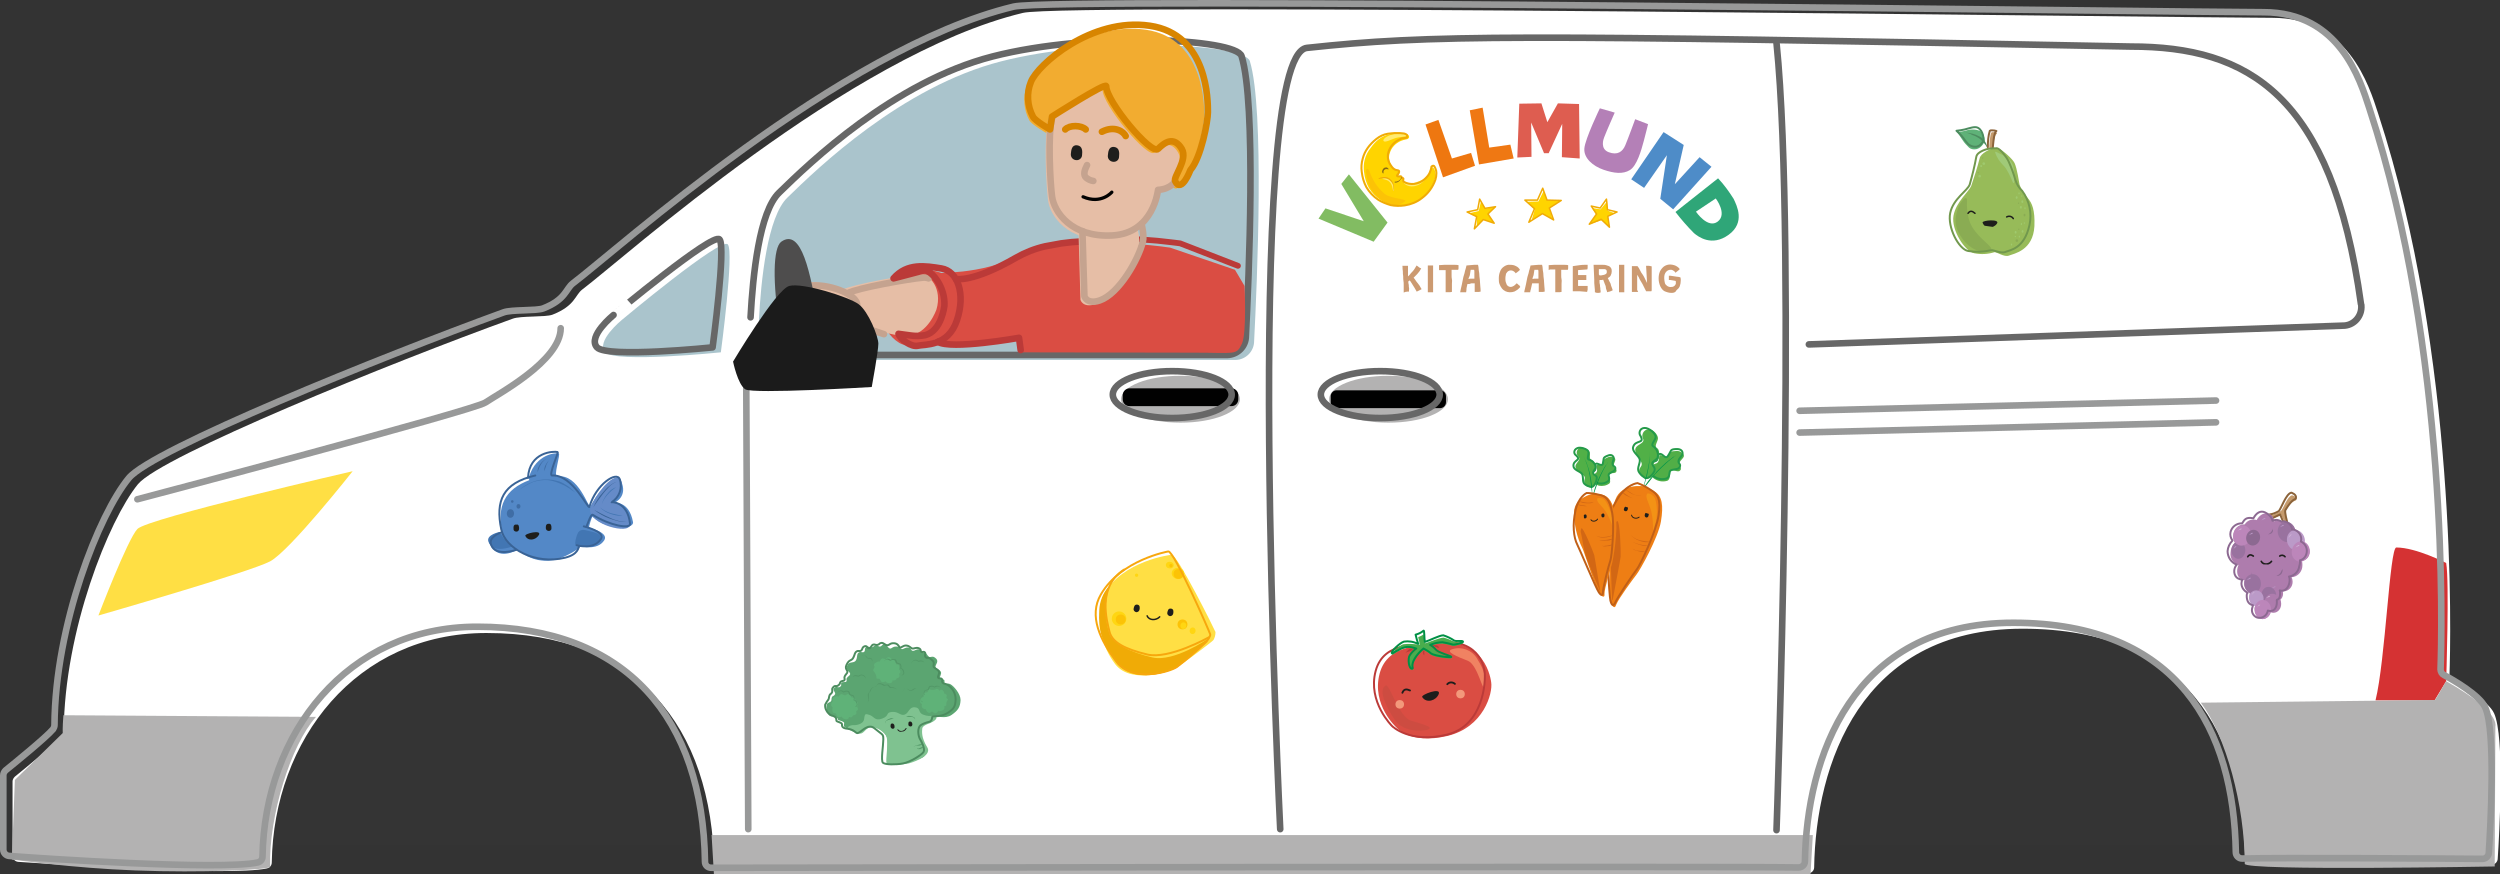 <?xml version="1.0" encoding="utf-8"?>
<!-- Generator: Adobe Illustrator 25.2.3, SVG Export Plug-In . SVG Version: 6.00 Build 0)  -->
<svg version="1.1" id="Ebene_1" xmlns="http://www.w3.org/2000/svg" xmlns:xlink="http://www.w3.org/1999/xlink" x="0px" y="0px"
	 viewBox="0 0 757.1 264.7" style="enable-background:new 0 0 757.1 264.7;" xml:space="preserve">
<rect x="0" y="0" width="757.1" height="264.7" fill="#333333" stroke="none"/>
<style type="text/css">
	.st0{fill:#343434;}
	.st1{fill:#FFFFFF;}
	.st2{fill:#B3B2B2;}
	.st3{fill:#010101;}
	.st4{fill:#FFDF44;}
	.st5{fill:#D53233;}
	.st6{fill:#AAC4CC;}
	.st7{fill:none;stroke:#989999;stroke-width:2;stroke-linecap:round;stroke-linejoin:round;}
	.st8{fill:none;stroke:#676767;stroke-width:2;stroke-linecap:round;stroke-linejoin:round;}
	.st9{fill:none;}
	.st10{fill:#51AE47;}
	.st11{fill:none;stroke:#249A49;stroke-width:0.6;stroke-miterlimit:10;}
	.st12{fill:#009448;}
	.st13{fill:#51B047;}
	.st14{fill:#EE7E14;}
	.st15{fill:#F39215;}
	.st16{fill:#D26714;}
	.st17{clip-path:url(#SVGID_2_);}
	.st18{fill:none;stroke:#1E1E1C;stroke-width:0.28;stroke-linecap:round;}
	.st19{fill:#1E1E1C;}
	.st20{fill:none;stroke:#C05F17;stroke-width:0.6;stroke-miterlimit:10;}
	.st21{clip-path:url(#SVGID_4_);}
	.st22{fill:#F0AB06;}
	.st23{fill:#FFD612;}
	.st24{fill:#FCC306;}
	.st25{fill:none;stroke:#F7A70D;stroke-width:0.6;stroke-miterlimit:10;}
	.st26{fill:none;stroke:#F7A70D;stroke-width:0.6;stroke-linecap:round;stroke-linejoin:round;}
	.st27{clip-path:url(#SVGID_6_);}
	.st28{fill:none;stroke:#1E1E1C;stroke-width:0.45;stroke-linecap:round;}
	.st29{fill:#DA4D43;}
	.st30{fill:#F08262;}
	.st31{fill:none;stroke:#BB3A38;stroke-width:0.6;stroke-miterlimit:10;}
	.st32{fill:#CD4C41;}
	.st33{clip-path:url(#SVGID_8_);}
	.st34{fill:none;stroke:#1E1E1C;stroke-width:0.57;stroke-linecap:round;}
	.st35{fill:#F3997B;}
	.st36{fill:#BB3A38;}
	.st37{fill:#49AD4D;}
	.st38{fill:none;stroke:#009045;stroke-width:0.6;stroke-linecap:round;stroke-linejoin:round;}
	.st39{fill:#5388C7;}
	.st40{fill:#658BC8;}
	.st41{fill:#4276B3;}
	.st42{fill:none;stroke:#396396;stroke-width:0.6;stroke-linecap:round;stroke-miterlimit:10;}
	.st43{fill:none;stroke:#396396;stroke-width:0.6;stroke-linecap:round;stroke-linejoin:round;}
	.st44{fill:#3F6DA5;}
	.st45{clip-path:url(#SVGID_10_);}
	.st46{fill:#396396;}
	.st47{fill:#5BA571;}
	.st48{fill:#7FC290;}
	.st49{clip-path:url(#SVGID_12_);}
	.st50{fill:#529867;}
	.st51{fill:#5FB278;}
	.st52{fill:none;stroke:#4C8C5F;stroke-width:0.6;stroke-miterlimit:10;}
	.st53{fill:#C49A6C;}
	.st54{fill:#97BB59;}
	.st55{fill:#A0CA78;}
	.st56{fill:#8AAC53;}
	.st57{fill:#4C8C5F;}
	.st58{fill:none;stroke:#4C8C5F;stroke-width:0.6;stroke-linecap:round;stroke-linejoin:round;}
	.st59{fill:none;stroke:#8B633A;stroke-width:0.6;stroke-linecap:round;stroke-linejoin:round;}
	.st60{fill:none;stroke:#71984D;stroke-width:0.6;stroke-miterlimit:10;}
	.st61{clip-path:url(#SVGID_14_);}
	.st62{fill:none;stroke:#1E1E1C;stroke-width:0.46;stroke-linecap:round;}
	.st63{fill:#9FC96D;}
	.st64{fill:#AE7CAD;}
	.st65{fill:#99729F;}
	.st66{fill:#BB9AC8;}
	.st67{fill:#BC86BA;}
	.st68{clip-path:url(#SVGID_16_);}
	.st69{fill:none;stroke:#1E1E1C;stroke-width:0.5;stroke-linecap:round;}
	.st70{fill:#8C6991;}
	.st71{fill:#D0B3D6;}
	.st72{fill:none;stroke:#8C6991;stroke-width:0.6;stroke-linecap:round;stroke-linejoin:round;}
	.st73{fill:none;stroke:#BB3A38;stroke-width:2;stroke-linecap:round;stroke-linejoin:round;}
	.st74{fill:none;stroke:#BB3A38;stroke-width:1.76;stroke-linecap:round;stroke-linejoin:round;}
	.st75{fill:#E6BEA6;}
	.st76{fill:#F2AC30;}
	.st77{fill:none;stroke:#C5A38F;stroke-width:2;stroke-linecap:round;stroke-linejoin:round;}
	.st78{fill:none;stroke:#D88500;stroke-width:2;stroke-linecap:round;stroke-linejoin:round;}
	.st79{fill:none;stroke:#010101;stroke-linecap:round;stroke-linejoin:round;}
	.st80{fill:#4E4D4D;}
	.st81{fill:#1B1B1B;}
	.st82{fill:#CC9A71;}
	.st83{fill:#82BC62;}
	.st84{fill:#EE7710;}
	.st85{fill:#EF7813;}
	.st86{fill:#DE5D50;}
	.st87{fill:#B480B7;}
	.st88{fill:#4E8CC8;}
	.st89{fill:#2FA678;}
	.st90{fill:#FFD400;}
	.st91{fill:#FFEB70;}
	.st92{fill:#866815;}
	.st93{fill:none;stroke:#F0AB06;stroke-width:0.62;stroke-miterlimit:10;}
	.st94{fill:none;stroke:#F0AB06;stroke-width:0.46;stroke-linecap:round;stroke-linejoin:round;}
</style>
<g id="Ebene_2_1_">
	<g id="Ebene_9">
		<rect x="545.4" y="173.9" class="st0" width="141.4" height="81.9"/>
		<rect x="78.8" y="173.9" class="st0" width="141.4" height="81.9"/>
		<path class="st1" d="M218.2,264.6c25.4,0,303.7-0.5,329.3-0.1c1,0,1.9-0.8,1.9-1.8c0,0,0,0,0,0c0.5-31,13.9-72.3,63.1-72.3
			c50.3,0,66.8,32.6,67.4,69.5c0,1,0.9,1.9,1.9,1.9c0,0,0,0,0,0c10.6-0.3,62.5,0,72.7,0.1c1,0,1.8-0.8,1.9-1.7
			c0.5-7.5,2.2-37.1-1.1-44.2c-1.7-3.7-9.7-8.3-12.5-9.9c-0.6-0.3-1-1-1-1.7c0.4-10.9,2.5-96.4-21.6-170c-2.8-8.6-9-29-32-29
			S322.7,0.8,309.8,3.9c-52.5,12.6-120.5,74-133.5,83.8c-2.2,1.7-2.1,4.9-9,7.6c-2.1,0.8-9.6,0.3-12,1.2
			c-37.1,13.4-106.4,41.6-113.5,50.1c-8.9,10.9-22.3,44.4-22.5,74.9c0,0.4-0.2,0.9-0.4,1.2c-2.2,2.6-11.7,10.3-14.4,12.5
			c-0.4,0.4-0.7,0.9-0.7,1.4v22.5c0,1,0.7,1.8,1.7,1.9c10.4,0.7,64,4.4,75.3,2c0.9-0.2,1.5-0.9,1.5-1.8c0.6-37.2,25.6-69.5,65-69.5
			c45.4,0,68.4,28,69,71.2C216.4,263.8,217.2,264.6,218.2,264.6z"/>
		<ellipse class="st2" cx="420.5" cy="120.9" rx="18" ry="7.1"/>
		<ellipse class="st2" cx="357.5" cy="120.9" rx="18" ry="7.1"/>
		<path class="st3" d="M342.1,117.6h30.8c1.2,0,2.1,0.9,2.1,2.1v1.2c0,1.2-0.9,2.1-2.1,2.1h-30.8c-1.2,0-2.1-0.9-2.1-2.1v-1.2
			C340,118.6,340.9,117.6,342.1,117.6z"/>
		<path class="st3" d="M404.8,118.2h31.3c1,0,1.8,0.8,1.8,1.8v1.8c0,1-0.8,1.8-1.8,1.8h-31.3c-1,0-1.8-0.8-1.8-1.8V120
			C403,119,403.8,118.2,404.8,118.2z"/>
		<path class="st2" d="M95.7,217.1c-7.7,8.6-14.3,30.1-13.9,45.4c0,0.9-20.7,1.9-40.9,1.1c-18.9-0.7-37.3-3.3-37.3-3.3l0.9-24.1
			L19,222c0,0-0.1-1.4,0.2-5.4L95.7,217.1z"/>
		<path class="st4" d="M29.8,186.4c0,0,8.8-23,11.8-26.2s65.2-17.5,65.2-17.5s-19,24.1-25,27.3S29.8,186.4,29.8,186.4z"/>
		<path class="st5" d="M719.4,212.1h17.9l3.5-5.8c0,0,1-30.3,0-35.8c0,0-9.1-4.7-15.1-4.7C723.7,165.8,722.4,200,719.4,212.1z"/>
		<polygon class="st2" points="548.3,264.7 216.2,264.7 215.5,252.9 549,252.9 		"/>
		<path class="st2" d="M740.8,206.3c-0.1-0.1-3.3,6-3.5,5.7l-70.8,0.8c7.6,10.1,13.3,31.3,13.3,48.8c0,2.2,75.7,0.8,75.7,0.8
			l0.2-42.3C755.6,219.9,757.8,215.9,740.8,206.3z"/>
		<path class="st6" d="M229.8,97.6c0.6-12.6,2.6-32,8.7-37.8c9-8.8,34.6-33.5,64.6-41.2s73.8-5.4,75.4-0.1
			c4.5,14.6,2.2,67.3,1.3,84.8c0,3.1-2.5,5.6-5.5,5.7H265"/>
		<path class="st6" d="M220.4,74c2,2.2-2.1,32.7-2.1,32.7s-32,3.3-35,0s5-9.8,5-9.8S218.4,71.7,220.4,74z"/>
		<path class="st7" d="M215.4,262.8c25.4,0,303.7-0.5,329.3-0.1c1,0,1.9-0.8,1.9-1.8c0,0,0,0,0,0c0.5-31,13.9-72.3,63.1-72.3
			c50.3,0,66.8,32.6,67.4,69.5c0,1,0.8,1.9,1.9,1.9c0,0,0,0,0.1,0c10.6-0.3,62.5,0,72.7,0.1c1,0,1.8-0.8,1.9-1.7
			c0.5-7.6,2.2-37.1-1.1-44.2c-1.7-3.7-9.7-8.3-12.5-9.8c-0.6-0.3-1-1-1-1.7c0.4-10.9,2.6-96.4-21.6-170c-2.8-8.6-9-29-32-29
			S319.9-1,307,2c-52.5,12.6-120.5,74-133.5,83.8c-2.2,1.7-2.1,4.9-9,7.6c-2.1,0.8-9.6,0.3-12,1.2C115.4,108.1,46,136.2,39,144.8
			c-9,10.9-22.3,44.4-22.5,74.8c0,0.4-0.2,0.9-0.4,1.2c-2.2,2.6-11.7,10.3-14.4,12.5c-0.4,0.4-0.7,0.9-0.7,1.5v22.5
			c0,1,0.8,1.8,1.7,1.9c10.3,0.8,64,4.4,75.3,2c0.9-0.2,1.5-0.9,1.5-1.8c0.6-37.2,25.6-69.6,65-69.6c45.4,0,68.4,28,69,71.2
			C213.5,262,214.3,262.8,215.4,262.8z"/>
		<line class="st7" x1="545" y1="124.4" x2="671.1" y2="121.3"/>
		<line class="st7" x1="545" y1="131" x2="671.1" y2="127.9"/>
		<path class="st8" d="M547.8,104.3l162.3-5.7c3-0.3,5.2-3,5-6c0-0.2,0-0.3-0.1-0.5c-8.8-63.6-34.3-78-69.7-78
			C458,10.4,433,10.5,395.8,14.5c-19.7,2.1-8.1,236.6-8.1,236.6"/>
		<ellipse class="st8" cx="418" cy="119.5" rx="18" ry="7.1"/>
		<ellipse class="st8" cx="355" cy="119.5" rx="18" ry="7.1"/>
		<path class="st8" d="M227.3,96.1c0.7-12.6,2.6-32,8.7-37.8c9-8.8,34.6-33.5,64.6-41.2s73.8-5.4,75.4-0.1
			c4.5,14.6,2.2,67.3,1.3,84.8c0,3.1-2.5,5.6-5.6,5.7H262.5"/>
		<path class="st8" d="M217.9,72.5c2,2.2-2.1,32.7-2.1,32.7s-32,3.3-35,0s5-9.8,5-9.8S215.9,70.3,217.9,72.5z"/>
		<line class="st7" x1="226" y1="116.9" x2="226.6" y2="251.1"/>
		<path class="st8" d="M538,13c6.3,61.7,0,238.4,0,238.4"/>
		<path class="st9" d="M219.5,108.1c0,0,1.4,6.9,3.7,8.4s38.3-0.7,38.3-0.7s2-10.9,2-13.1s-3-9.8-6-12s-17-6.6-21-5.5
			S219.5,108.1,219.5,108.1z"/>
		<path class="st7" d="M41.6,151.2c0,0,101.9-26.9,105.4-29.3s22.8-12.6,22.8-22.5"/>
		<path class="st10" d="M505.2,138c0.4-1.1,0.9-1.4,2.2-1.4c1-0.2,2,0.3,2.5,1.1c0.4,1-1.2,1.5-1.3,2.7c-0.1,0.8,0.9,1.4,0.2,2.1
			s-1.9-0.4-2.7,0c-0.6,0.4,0,2.7-1.2,3.1c-1.3,0.4-2.7,0.2-3.9-0.6c-0.8-0.5-1.1-1.4-1-2.2c0.1-0.4,0.2-2.2,1.4-2.4s1-2.1,1.1-2.4
			C503,137.2,504.8,139.4,505.2,138z"/>
		<path class="st11" d="M505.1,138.1c1.1-1.6,0.6-2,2.3-2.1c1.3-0.1,1.9,0.3,2.1,0.9c0.4,1-1.1,1.6-1.2,2.8c0,0.8,0.8,0.8,0.4,1.7
			s-2,0.6-2.8,1.1c-0.6,0.4,0,1.9-1.2,2.4c-1.3,0.4-2.7,0.2-3.8-0.6c-1-0.7-1.1-1.5-1-1.9s0.1-2.5,1.3-2.7s0.6-1.9,1.3-2.2
			C503.5,137.1,504.3,139.3,505.1,138.1z"/>
		<path class="st12" d="M507.2,138.1l0.1-0.1h0l0,0l0,0l0,0L507.2,138.1l-0.4,0.4c-0.3,0.2-0.5,0.4-0.8,0.6c-0.5,0.4-1,0.8-1.4,1.2
			c-0.9,0.8-1.8,1.7-2.7,2.6s-1.6,1.9-2.4,2.9s-1.6,2-2.4,2.9l0,0c0.7-1.1,1.4-2.1,2.1-3.1c0.8-1,1.6-1.9,2.5-2.8s1.8-1.8,2.7-2.6
			c0.5-0.4,1-0.8,1.5-1.2l0.8-0.6L507.2,138.1l0.2-0.1C507.4,138.1,507.3,138.2,507.2,138.1L507.2,138.1z"/>
		<path class="st13" d="M498.6,145c-1.7-0.5-2.3-1.4-2.2-2.5s1.1-1.3,0.7-2.4s-2.3-2.9-1.8-4.3s3.1-1.5,2.2-3.1
			c-0.4-1,0.1-2.2,1.2-2.6c0.2-0.1,0.4-0.1,0.6-0.1c1.3-0.1,2.8,1.7,2.8,2.7s-1.2,2.4-0.4,2.9s0.8,1.4,0.7,2.4s0,0.9-1.2,1.8
			s0.5,2.1,0.3,3.1C501.3,143.5,499.9,145.1,498.6,145z"/>
		<path class="st11" d="M498.3,144.8c0,0-2.1-1.3-2.2-2.5s0.8-2.4,0.4-3.4s-2.4-2.3-1.9-3.6c0.7-2.2,3.6-0.8,2.2-3.3
			c-0.5-0.7-0.3-1.6,0.3-2.1c0.3-0.2,0.6-0.3,0.9-0.3c1.3-0.1,3.3,1.6,3.4,2.6s-1.6,2.4-0.8,2.9c0.9,0.6,1.5,1.7,1.5,2.8
			c-0.1,1-0.1,0.9-1.3,1.8s0.5,1.6,0.3,2.6C501.1,143,499.6,145,498.3,144.8z"/>
		<path class="st12" d="M499.1,132c0.4,1.3,0.6,2.6,0.6,4c0,1.3-0.1,2.7-0.2,4c-0.2,1.3-0.4,2.7-0.7,4c-0.4,1.3-0.7,2.6-1.2,3.9l0,0
			c0.1-0.7,0.3-1.3,0.5-2l0.5-2c0.3-1.3,0.6-2.6,0.8-3.9c0.2-1.3,0.3-2.7,0.3-4C499.7,134.6,499.5,133.2,499.1,132L499.1,132z"/>
		<path class="st14" d="M498.1,147.3c0,0-7-1.2-8.9,4c-1.6,4.3-2.2,8.8-1.7,13.3c0.2,1.4-0.6,16.9,0.5,18.5s1.3,0.3,1.5-0.1
			c0.8-1.9,5-7.6,6.1-9c1-1.2,6.6-11.2,7.4-16.1s0.4-7.7-2-9.1C498.4,147.3,498.1,147.3,498.1,147.3z"/>
		<path class="st15" d="M499,149.4c1.2,0.1,2.2,1,2.4,2.2c0.5,2.2,0.5,4.4,0,6.6c-0.4,1.3-0.8,2.7-0.8,2.7c0.1-2-0.1-4-0.5-5.9
			C499.4,152.1,497.9,150.3,499,149.4z"/>
		<path class="st16" d="M489,159.4c-0.2,2.4-1.2,5.7-1.2,9.4c0,3,0.3,10.3,0.4,12.8c0,0.1,0.1,0.1,0.1,0.1c0,0,0.1,0,0.1-0.1
			c0.5-2.8,2.3-12,2.4-13c0.1-1.3-0.2-11.3-1.1-10.8C489.3,158.1,489,158.8,489,159.4z"/>
		<g>
			<defs>
				
					<rect id="SVGID_1_" x="493.9" y="151.8" transform="matrix(0.292 -0.956 0.956 0.292 201.744 583.978)" width="2.9" height="7.8"/>
			</defs>
			<clipPath id="SVGID_2_">
				<use xlink:href="#SVGID_1_"  style="overflow:visible;"/>
			</clipPath>
			<g class="st17">
				<path class="st18" d="M496.4,156.6c-0.7,0.6-2.1,0.4-2.3-0.6"/>
				<path class="st19" d="M492.2,154.8c0.3,0.1,0.6-0.1,0.7-0.4c0,0,0,0,0,0c0.1-0.3,0.3-0.9-0.3-1s-0.7,0.4-0.8,0.7
					C491.7,154.4,491.8,154.7,492.2,154.8C492.1,154.8,492.1,154.8,492.2,154.8"/>
				<path class="st19" d="M498.5,156.7c0.3,0.1,0.6-0.1,0.7-0.4c0.1-0.3,0.3-0.9-0.3-1.1s-0.7,0.4-0.8,0.7
					C498,156.3,498.2,156.6,498.5,156.7"/>
			</g>
		</g>
		<path class="st16" d="M493.8,162c0.8,0.8,1.7,1.3,2.8,1.6c0.5,0.1,1,0.2,1.6,0.3c0.5,0.1,1.1,0.1,1.6,0.2l0,0
			c-0.5,0.1-1.1,0.1-1.6,0.1c-0.6-0.1-1.1-0.2-1.6-0.4C495.4,163.4,494.5,162.8,493.8,162L493.8,162z"/>
		<path class="st16" d="M494.4,166.1c0.3,0.3,0.6,0.4,0.9,0.5c0.3,0.1,0.7,0.2,1,0.2l1.1,0.1c0.4,0.1,0.7,0.1,1.1,0.2l0,0
			c-0.7,0.1-1.5,0-2.1-0.1c-0.3-0.1-0.7-0.2-1-0.3C494.9,166.6,494.6,166.4,494.4,166.1L494.4,166.1z"/>
		<path class="st16" d="M497.3,150.1c-0.5,0.1-1,0.1-1.4,0c-0.5-0.1-0.9-0.3-1.4-0.4c-0.9-0.4-1.7-0.9-2.4-1.6l0,0
			c0.8,0.5,1.6,1,2.4,1.5C495.4,150,496.3,150.2,497.3,150.1L497.3,150.1z"/>
		<path class="st16" d="M494.5,150.9c-0.3-0.1-0.6-0.2-0.9-0.3l-0.9-0.4c-0.6-0.2-1.1-0.7-1.5-1.2l0,0c0.6,0.3,1.1,0.6,1.6,1
			c0.3,0.2,0.5,0.3,0.8,0.5S494.2,150.7,494.5,150.9L494.5,150.9z"/>
		<path class="st16" d="M494.3,164.1c0.8,0.3,1.6,0.6,2.4,0.8l1.2,0.2c0.4,0.1,0.8,0.1,1.2,0.2l0,0c-0.4,0.1-0.9,0.1-1.3,0
			c-0.4-0.1-0.8-0.1-1.2-0.3C495.8,164.8,495,164.4,494.3,164.1L494.3,164.1z"/>
		<path class="st20" d="M495.9,146.3c0,0-3.3,0.3-6,4.7c-2.7,4.3-4,8.9-3.6,11.9c0.2,1.4,1,17.2,1.4,19c0.5,2,1.1,1.2,1.3,0.9
			c0.8-1.9,5.6-9,6.7-10.4c1-1.2,5.9-11.5,6.6-16.4s-0.2-6.3-2.5-7.7C498.6,147.5,497.3,146.8,495.9,146.3z"/>
		<path class="st10" d="M485.4,140.3c0-0.9,0.3-1.3,1.3-1.7c0.7-0.4,1.6-0.4,2.3,0.1c0.6,0.7-0.5,1.6-0.3,2.5
			c0.2,0.7,1.1,0.8,0.8,1.6s-1.6,0.2-2.1,0.8s0.7,2.1,0,2.8c-0.9,0.7-2.1,0.9-3.2,0.7c-0.7-0.2-1.3-0.8-1.4-1.5
			c0-0.3-0.5-1.8,0.4-2.3s0.2-2,0.2-2.2C483.4,140.2,485.5,141.5,485.4,140.3z"/>
		<path class="st11" d="M485.4,140.4c0.4-1.6-0.1-1.7,1.2-2.3c1-0.5,1.6-0.3,1.9,0.1c0.6,0.7-0.4,1.6-0.1,2.5
			c0.2,0.7,0.8,0.4,0.8,1.2s-1.4,1.1-1.9,1.6s0.5,1.5-0.3,2.2c-0.9,0.7-2,0.9-3.1,0.6c-1-0.3-1.3-0.8-1.3-1.2s-0.6-2,0.2-2.5
			s0-1.6,0.4-2.1C483.8,140,485.1,141.5,485.4,140.4z"/>
		<path class="st12" d="M487,139.8c0,0,0.1-0.1,0.1-0.1L487,139.8l-0.2,0.4l-0.4,0.7c-0.3,0.4-0.5,0.9-0.8,1.4
			c-0.5,0.9-0.9,1.9-1.3,2.8c-0.8,1.9-1.4,3.9-2.1,5.9l0,0c0.4-2.1,1-4.1,1.9-6c0.4-1,0.9-1.9,1.4-2.8c0.2-0.5,0.5-0.9,0.8-1.3
			l0.5-0.6L487,139.8l0.1-0.1C487.2,139.6,487.1,139.7,487,139.8L487,139.8z"/>
		<path class="st13" d="M482.2,147.6c-1.4,0.1-2.2-0.4-2.4-1.4s0.5-1.4-0.1-2.1s-2.6-1.6-2.6-2.8s2-2,0.8-3.1
			c-0.6-0.7-0.5-1.7,0.1-2.3c0.1-0.1,0.3-0.2,0.5-0.3c1.1-0.2,2.3,0.3,2.9,1.3c0.3,0.7-0.2,2.2,0.5,2.4s1,0.8,1.2,1.7
			s0.2,0.7-0.4,1.7s1,1.5,1.1,2.3C483.8,146.1,483.2,147.1,482.2,147.6z"/>
		<path class="st11" d="M482,147.5c0,0-2-0.4-2.4-1.3s0-2.1-0.6-2.8s-2.5-1.1-2.5-2.3c-0.1-1.9,2.6-1.6,0.8-3.2
			c-0.6-0.4-0.7-1.1-0.3-1.7c0.2-0.2,0.4-0.4,0.7-0.5c1-0.4,3,0.3,3.3,1s-0.6,2.4,0.2,2.5c0.9,0.2,1.6,0.9,1.9,1.7
			c0.2,0.8,0.2,0.7-0.5,1.8s0.9,1.1,1,1.9C483.6,145.3,483,147.3,482,147.5z"/>
		<path class="st12" d="M478.9,137.3c0.7,0.9,1.2,1.9,1.6,2.9c0.4,1,0.7,2.1,1,3.2c0.5,2.2,0.7,4.4,0.7,6.6l0,0l-0.4-3.3
			c-0.1-1.1-0.3-2.2-0.5-3.3c-0.2-1.1-0.5-2.2-0.9-3.2C480.1,139.2,479.6,138.2,478.9,137.3L478.9,137.3z"/>
		<path class="st14" d="M482.5,149.5c0,0-5.8,1.1-5.8,5.6c0,3.8,0.8,7.5,2.5,10.9c0.6,1.1,4.3,13.3,5.6,14.3s1.1-0.2,1.1-0.5
			c0-1.7,1.8-7.3,2.2-8.8c0.4-1.2,2-10.6,1.2-14.6s-1.9-6.1-4.1-6.6C482.7,149.4,482.5,149.5,482.5,149.5z"/>
		<path class="st15" d="M483.8,150.9c1-0.3,2,0.1,2.5,1c1,1.5,1.6,3.3,1.9,5.1c0.1,1.1,0.1,2.3,0.1,2.3c-0.5-1.6-1.2-3.1-2.1-4.5
			C484.9,152.9,483.2,151.9,483.8,150.9z"/>
		<path class="st16" d="M478.8,161.5c0.5,2,0.7,4.8,1.7,7.6c0.9,2.4,3.2,8,4,9.8c0,0,0.1,0.1,0.1,0c0,0,0,0,0,0
			c-0.4-2.3-1.6-10-1.8-10.8c-0.3-1-3.4-8.7-3.9-8.1C478.7,160.5,478.6,161,478.8,161.5z"/>
		<g>
			<defs>
				
					<rect id="SVGID_3_" x="479.5" y="155.6" transform="matrix(0.999 -5.303312e-02 5.303312e-02 0.999 -7.639 25.821)" width="6.4" height="2.4"/>
			</defs>
			<clipPath id="SVGID_4_">
				<use xlink:href="#SVGID_3_"  style="overflow:visible;"/>
			</clipPath>
			<g class="st21">
				<path class="st18" d="M483.8,157.2c-0.4,0.7-1.6,0.9-2,0.2"/>
				<path class="st19" d="M480,157c0.3,0,0.5-0.2,0.5-0.5c0,0,0,0,0,0c0-0.3,0-0.8-0.5-0.7s-0.5,0.5-0.4,0.8
					C479.5,156.8,479.7,157,480,157C480,157,480,157,480,157"/>
				<path class="st19" d="M485.4,156.7c0.3,0,0.5-0.2,0.5-0.5c0,0,0,0,0,0c0-0.3,0-0.8-0.5-0.7s-0.5,0.5-0.4,0.8
					C485,156.5,485.2,156.7,485.4,156.7C485.4,156.7,485.4,156.7,485.4,156.7"/>
			</g>
		</g>
		<path class="st16" d="M483.3,162.2c0.8,0.4,1.7,0.5,2.6,0.4c0.4,0,0.9-0.1,1.3-0.2l1.3-0.3l0,0c-0.4,0.2-0.8,0.4-1.3,0.5
			c-0.4,0.1-0.9,0.2-1.4,0.2C485,162.9,484.1,162.7,483.3,162.2L483.3,162.2z"/>
		<path class="st16" d="M485,165.2c0.3,0.1,0.6,0.2,0.9,0.1c0.3,0,0.6-0.1,0.9-0.1l0.9-0.2c0.3-0.1,0.6-0.1,0.9-0.1l0,0
			c-0.5,0.3-1.1,0.5-1.7,0.5c-0.3,0-0.6,0.1-0.9,0.1C485.6,165.5,485.3,165.4,485,165.2L485,165.2z"/>
		<path class="st16" d="M482.7,152c-0.3,0.2-0.7,0.4-1.1,0.4c-0.4,0-0.8,0-1.2,0c-0.8,0-1.6-0.2-2.3-0.6l0,0
			c0.8,0.1,1.5,0.3,2.3,0.4C481.1,152.3,481.9,152.2,482.7,152L482.7,152z"/>
		<path class="st16" d="M480.7,153.3c-0.3,0-0.5,0-0.8,0l-0.8-0.1c-0.5,0-1.1-0.2-1.5-0.5l0,0c0.5,0.1,1,0.2,1.5,0.3l0.8,0.1
			C480.2,153.2,480.5,153.3,480.7,153.3L480.7,153.3z"/>
		<path class="st16" d="M484.3,163.6c0.7,0,1.4,0,2.1-0.1c0.3,0,0.7-0.1,1-0.2s0.7-0.1,1-0.1l0,0c-0.6,0.4-1.3,0.6-2,0.5
			C485.6,163.8,484.9,163.8,484.3,163.6L484.3,163.6z"/>
		<path class="st20" d="M480.5,149.3c0,0-2.5,1.1-3.4,5.4c-0.9,4.1-0.6,8,0.6,10.3c0.6,1.1,5.6,13.1,6.5,14.4s1.2,0.6,1.2,0.3
			c0-1.7,1.8-8.6,2.3-10c0.4-1.2,1.3-10.6,0.5-14.6s-1.9-4.9-4.1-5.3C482.9,149.5,481.7,149.3,480.5,149.3z"/>
		<path class="st4" d="M354.8,168c0,0-14.9,1.7-20.6,12.1c-0.3,0.7-0.6,1.5-0.7,2.3c-1.4,6.5,0.2,13.4,4.2,18.7
			c4.9,6.4,17.1,2.2,19.1,0.8s10.4-7.6,10.7-8.1c0.4-0.7,0.6-1.5,0.6-2.4C368,191,356.5,167.8,354.8,168z"/>
		<path class="st22" d="M335.7,177.7c-1.7,2-2.7,4.5-2.8,7.1c-0.3,6.5,0.6,9.5,5.6,16s15.8,2.7,17.8,1.3s7.7-6.6,8.3-6.9
			c0.5-0.5,1-1.1,1.3-1.8c0,0-10.3,7.2-16.9,5.7s-12.2-4.3-13.1-7.5c-1.4-4.5-1.4-9.3,0-13.7"/>
		
			<ellipse transform="matrix(0.119 -0.993 0.993 0.119 112.591 501.503)" class="st23" cx="338.8" cy="187.3" rx="2.2" ry="2.2"/>
		<circle class="st24" cx="358.1" cy="189.1" r="1.5"/>
		<circle class="st24" cx="339.4" cy="187.6" r="1.5"/>
		<ellipse transform="matrix(0.119 -0.993 0.993 0.119 128.551 526.765)" class="st23" cx="361" cy="191" rx="1" ry="0.9"/>
		
			<ellipse transform="matrix(0.119 -0.993 0.993 0.119 127.671 522.734)" class="st23" cx="358.3" cy="189.4" rx="1" ry="0.9"/>
		
			<ellipse transform="matrix(0.119 -0.993 0.993 0.119 142.204 502.503)" class="st23" cx="354.2" cy="171.1" rx="1" ry="1.2"/>
		<circle class="st23" cx="344.2" cy="174.2" r="0.5"/>
		<circle class="st24" cx="354.6" cy="171.3" r="0.5"/>
		
			<ellipse transform="matrix(0.119 -0.993 0.993 0.119 141.819 507.099)" class="st23" cx="356.6" cy="173.7" rx="1.7" ry="1.9"/>
		<circle class="st24" cx="356.9" cy="173.8" r="1.5"/>
		<path class="st25" d="M353.8,167c0,0-14.3,2.5-20.4,13c-3.8,6.5-0.2,13.9,4.7,20.4s16.3,3,18.3,1.6c3.1-2.4,6.1-4.9,9-7.7
			c0.4-0.6,1.2-1.6,1.1-2.2S355.5,166.7,353.8,167z"/>
		<path class="st26" d="M366.1,193c0,0-12.1,6.8-18.7,5.2s-10.6-3.6-11.4-6.9s-3.8-13.5,4.4-18.8"/>
		<g>
			<defs>
				
					<rect id="SVGID_5_" x="346.8" y="179.6" transform="matrix(0.119 -0.993 0.993 0.119 123.284 510.336)" width="4.6" height="12.2"/>
			</defs>
			<clipPath id="SVGID_6_">
				<use xlink:href="#SVGID_5_"  style="overflow:visible;"/>
			</clipPath>
			<g class="st27">
				<path class="st28" d="M351.2,186.8c-1,1.1-3.2,1.2-3.8-0.3"/>
				<path class="st19" d="M344.1,185.4c0.5,0,0.9-0.3,1-0.8c0.1-0.5,0.2-1.4-0.7-1.5s-1,0.8-1.1,1.3
					C343.2,184.8,343.6,185.3,344.1,185.4C344.1,185.3,344.1,185.3,344.1,185.4"/>
				<path class="st19" d="M354.3,186.6c0.5,0,0.9-0.3,1-0.8c0.1-0.5,0.2-1.4-0.7-1.5s-1,0.8-1.1,1.3
					C353.4,186,353.8,186.5,354.3,186.6"/>
			</g>
		</g>
		<path class="st29" d="M431.9,195.7c0,0-11.6-1.2-14.1,8.3s5.1,16.3,5.1,16.3s4.1,5.2,15.3,2.6s13.9-13.1,13.4-16.2
			C451.3,204,448.4,191.1,431.9,195.7z"/>
		<path class="st30" d="M439.8,196.6c2.9-0.9,6.1,0.3,7.6,3c2.3,3.7,2.4,5.2,2.1,8s-1.9-6.3-5-7.5S437.4,197.3,439.8,196.6z"/>
		<path class="st31" d="M430.2,195.7c0,0-11.1-1.9-13.6,7.5s5,16.7,5,16.7s5.3,5.3,16.5,2.6s11.9-16.1,11.5-19.2
			C449.2,200.8,446.8,191.1,430.2,195.7z"/>
		<path class="st32" d="M432.3,221c-1.9,0.6-7.5,0.6-9.9-3s-5.2-8.9-2.8-10.4c1.2-0.8,3.8,9.2,7.6,10.6
			C430.3,219.2,434.7,220.2,432.3,221z"/>
		<g>
			<defs>
				<rect id="SVGID_7_" x="424.3" y="207" transform="matrix(0.99 -0.14 0.14 0.99 -25.097 62.675)" width="17" height="5.4"/>
			</defs>
			<clipPath id="SVGID_8_">
				<use xlink:href="#SVGID_7_"  style="overflow:visible;"/>
			</clipPath>
			<g class="st33">
				<path class="st34" d="M424.7,209.8c0.5-1.3,1.4-1.1,2.3-0.7"/>
				<path class="st34" d="M440.6,207.1c-0.7-0.6-1.7-0.6-2.3,0.1c0,0,0,0,0,0"/>
				<path class="st19" d="M435.7,210.2c-0.8,2-3.7,2.9-5,0.9C430.2,210.4,436.6,208,435.7,210.2"/>
			</g>
		</g>
		<circle class="st35" cx="442.3" cy="210.2" r="1.3"/>
		<circle class="st35" cx="423.9" cy="213.3" r="1.3"/>
		<path class="st36" d="M431.3,198.5c-0.2-0.2-0.3-0.5-0.4-0.8c0-0.2,0-0.3,0-0.5c0.1-0.2,0.2-0.3,0.4-0.3h0
			c0.1,0.1,0.1,0.3,0.1,0.4c0,0.1-0.1,0.2-0.1,0.3C431.4,197.9,431.4,198.2,431.3,198.5L431.3,198.5z"/>
		<path class="st36" d="M425.6,197.7c0.3-0.3,0.6-0.6,0.9-0.9c0.2-0.2,0.4-0.3,0.6-0.3c0.3,0,0.5,0,0.7,0.2v0.1
			c-0.2,0.1-0.4,0.2-0.5,0.3c-0.2,0.1-0.4,0.1-0.5,0.2C426.4,197.4,426,197.5,425.6,197.7L425.6,197.7z"/>
		<path class="st36" d="M433.5,195.4c0.4-0.1,0.9-0.1,1.3,0c0.2,0,0.5,0.1,0.6,0.2c0.2,0.1,0.4,0.4,0.4,0.6h0
			c-0.3,0-0.4-0.1-0.6-0.1c-0.2-0.1-0.3-0.2-0.5-0.2C434.3,195.6,433.9,195.5,433.5,195.4L433.5,195.4z"/>
		<path class="st37" d="M431.7,194.8c-0.1,0-0.2,0-0.2-0.1c0,0,0,0,0,0c-0.2-1.1-0.3-2.7-0.4-2.6c-0.5,0.4-1,0.6-1.5,0.8
			c-0.1,0-0.1,0.1-0.1,0.2c0.2,0.7,0.4,1.5,0.4,2.2c-0.1,0.1,0.2,0.1,0.2,0.1c-1.7-0.4-3.4-0.5-5.1-0.3c-1.2,0.3-3.9,2.8-3.5,3.2
			c0.2,0.2,1-0.6,2.1-1.2c0.8-0.5,1.7-0.9,2.6-0.9c1,0,2,0.1,3,0.3c-0.9,0.7-1.7,1.5-2.3,2.4c-0.6,0.9-0.3,4.2,0.8,4
			c0.5-0.1-0.6-0.8,0.7-3c0.7-1.2,1.6-2.2,2.7-3.1c0.8,0.4,1.6,0.9,2.3,1.5c1.2,0.8,6.5,1.4,6.1,1s-3.8-1.2-4.6-2.1
			c-0.4-0.5-0.9-0.9-1.5-1.3c-0.1-0.1-0.1-0.2-0.1-0.3c0,0,0-0.1,0.1-0.1c1.1-0.4,2.3-0.6,3.5-0.6c1.1,0.2,2.1,0.4,3.1,0.7
			c0.7,0.1,3.3-0.6,3.1-0.9c-0.2-0.4-2.1,0-2.7-0.3c-1-0.6-2.1-1-3.2-1.3C436.1,193.1,433.2,194.3,431.7,194.8z"/>
		<path class="st38" d="M431.5,194.4c-0.2-1-0.1-3.7-0.4-3.4c-0.7,0.6-1.6,1-2.4,1.2c0.2,1,0.5,1.9,0.8,2.8c-0.1,0.1-0.1,0-0.1,0
			c-1.3-0.7-2.8-0.9-4.2-0.7c-1.2,0.3-4.1,3.1-3.7,3.5c0.2,0.2,1-0.5,2.1-1c0.8-0.5,1.7-0.8,2.6-0.9c0.9,0,1.8,0.2,2.7,0.5
			c-0.8,0.6-1.5,1.3-2,2.1c-0.6,0.9-0.3,4.2,0.8,4c0.5-0.1-0.6-0.8,0.7-3c0.7-1.2,1.6-2.2,2.7-3.1c0.8,0.4,1.6,0.9,2.3,1.5
			c1.2,0.8,6.5,1.4,6.1,1s-3.8-1.2-4.6-2.1c-0.5-0.6-1.1-1.1-1.8-1.5c1.2-0.5,2.5-0.8,3.8-0.8c1.1,0.2,2.1,0.4,3.1,0.7
			c0.7,0.1,3.2-0.6,3.1-0.9c-0.2-0.4-2.1,0-2.7-0.3c-1-0.7-2.1-1.2-3.3-1.6C435.9,192.4,432.9,194,431.5,194.4z"/>
		<path class="st39" d="M160.3,145.4c-7.4,2.8-9.9,7.8-8.2,15.9c0.1,0.3-4.5,2.4-3.2,4.4c2.7,4.1,7.9,0.7,7.9,0.7
			c3.6,3.4,8.9,4.4,13.5,2.4c4.6-2,5.6-3.4,5.6-3.4s5,1.5,7.1-1.8c1.5-2.4-4.7-3.8-4.7-3.8s0.9-3.6,1.2-3.3
			c4.5,4.2,12.6,3.9,12.2,1.6c-1.2-6.6-5.7-5.8-5.7-5.8s4.4-1.8,2-6.8c-1.2-2.5-6.4,2.5-9.2,7.9c-0.5,0.9-3.6-10.1-10-9.1
			c-1.4,0.2,1.1-6.9,0.4-7c-1.2-0.2-6.7,0.3-8.9,6.8C160.1,144.4,160.1,144.9,160.3,145.4z"/>
		<path class="st40" d="M178.7,154.4c0.1-2,4.9-9.4,8-9.8s0.8,7.2-1.7,7.5c-0.6,0.1,6.1,0,5.7,6.9
			C190.6,161.9,178.6,158.9,178.7,154.4z"/>
		<path class="st41" d="M174.2,164.6c0,0.4,0.3,0.7,0.7,0.8c1.4,0.3,5.1,0.7,6.8-2.1c1.2-1.9-3.2-2.4-4.7-2.8c-0.5-0.1-1,0-1.5,0.3
			c-0.4,0.4-0.4,0.3-0.8,1.3C174.4,163,174.2,163.8,174.2,164.6z"/>
		<path class="st41" d="M155.4,165.4c0,0-6.2,2.6-7.5-1.4c-0.7-2.1,3.4-2.9,3.4-2.9l1.2,1.9L155.4,165.4z"/>
		<path class="st42" d="M152,161.2c-1.1,0.3-4,1.6-3.3,3.7c1.3,3.9,7.7,1.6,7.7,1.6"/>
		<path class="st42" d="M162.1,144c-9.9,2.3-12.1,7.7-10.3,16.3c1.2,5.9,10.4,10.8,19.3,8.6c4.1-1,4-3.1,4.3-3.5"/>
		<path class="st43" d="M177.6,159.5c0.3-0.7,1.4-4,1.9-3.6c5.2,3.3,11.5,4.4,11.3,2.7c-0.7-6.7-5.6-6.6-5.6-6.5
			c2.3-1.4,3.4-4.3,2.5-6.9c-0.8-2.7-7.2,1.4-9.2,8.3c-0.3,1-5.1-9.9-11.3-9.5c-1.2,0.1,2-7,1.7-7.1c-1.2-0.3-8.6-0.1-9,7.8"/>
		<path class="st42" d="M174.6,165.1c0,0,5.2,1.6,7.4-1.9c1.4-2.2-5.2-3.8-5.2-3.8"/>
		
			<ellipse transform="matrix(1.902288e-02 -1 1 1.902288e-02 0.287 304.079)" class="st44" cx="155.1" cy="151.9" rx="0.4" ry="0.4"/>
		
			<ellipse transform="matrix(1.902288e-02 -1 1 1.902288e-02 0.628 307.424)" class="st44" cx="157" cy="153.4" rx="0.7" ry="0.6"/>
		
			<ellipse transform="matrix(1.902288e-02 -1 1 1.902288e-02 -3.862 307.148)" class="st44" cx="154.6" cy="155.5" rx="1.3" ry="1.1"/>
		<g>
			<defs>
				
					<rect id="SVGID_9_" x="155.5" y="158.7" transform="matrix(1 -2.425770e-02 2.425770e-02 1 -3.859 3.959)" width="11.5" height="4.7"/>
			</defs>
			<clipPath id="SVGID_10_">
				<use xlink:href="#SVGID_9_"  style="overflow:visible;"/>
			</clipPath>
			<g class="st45">
				<path class="st19" d="M163.2,162c-0.9,1.6-3.3,2-4.1,0.3C158.7,161.6,164.2,160.3,163.2,162"/>
				<path class="st19" d="M156.4,161c0.5,0,0.8-0.4,0.8-0.9c0-0.5,0-1.4-0.9-1.3s-0.8,0.9-0.8,1.4C155.5,160.7,155.9,161,156.4,161"
					/>
				<path class="st19" d="M166.2,160.8c0.5,0,0.9-0.4,0.8-0.9c0,0,0,0,0,0c0-0.5,0-1.4-0.9-1.3s-0.8,0.9-0.8,1.4
					C165.3,160.4,165.7,160.8,166.2,160.8"/>
			</g>
		</g>
		<path class="st46" d="M179.7,153.6c0.7-1.6,1.7-3.2,2.9-4.5c0.6-0.7,1.2-1.4,1.9-1.9c0.7-0.6,1.5-1.1,2.3-1.3l0,0
			c-0.8,0.3-1.6,0.8-2.2,1.4c-0.6,0.6-1.2,1.3-1.8,2C181.7,150.7,180.7,152.1,179.7,153.6L179.7,153.6z"/>
		<path class="st46" d="M179.9,154.4c1.6,0.8,3.1,1.7,4.8,2.4c0.8,0.4,1.6,0.7,2.5,0.9c0.8,0.3,1.8,0.3,2.6,0.2l0,0
			c-0.9,0.2-1.8,0.2-2.7-0.1c-0.9-0.2-1.7-0.5-2.6-0.8C182.9,156.4,181.3,155.5,179.9,154.4L179.9,154.4z"/>
		<path class="st41" d="M188.6,156.2c-1.3,0.1-2.6-0.2-3.8-0.6c-1.2-0.4-2.3-1.1-3.2-2l0,0c1,0.8,2.1,1.4,3.3,1.8
			C186.1,155.7,187.4,156,188.6,156.2L188.6,156.2z"/>
		<path class="st41" d="M186.6,147.5c-0.5,0.4-0.9,0.7-1.4,1.1c-0.4,0.4-0.9,0.8-1.2,1.2c-0.8,0.9-1.4,1.9-1.8,3l0,0
			c0.3-1.1,0.9-2.2,1.6-3.1c0.4-0.5,0.8-0.9,1.2-1.3C185.6,148,186.1,147.7,186.6,147.5L186.6,147.5z"/>
		<path class="st44" d="M162.8,143c0-0.5,0-0.9,0.2-1.4c0.2-0.4,0.4-0.9,0.7-1.2c0.3-0.4,0.6-0.7,1-1c0.4-0.3,0.8-0.5,1.2-0.7l0,0
			c-0.8,0.4-1.5,1-2,1.8c-0.2,0.4-0.5,0.8-0.6,1.2C163.1,142.1,163,142.5,162.8,143L162.8,143z"/>
		<path class="st44" d="M164.8,142.7c0-0.7,0.1-1.4,0.5-2c0.3-0.6,0.8-1.2,1.3-1.7l0,0c-0.5,0.5-0.8,1.1-1.1,1.7
			C165.3,141.4,165.1,142,164.8,142.7L164.8,142.7z"/>
		<path class="st41" d="M157.1,148.5c1.2-1.1,2.5-1.9,4-2.5c1.5-0.6,3.1-0.9,4.7-0.8c0.4,0,0.8,0,1.2,0.1c0.4,0,0.8,0.1,1.2,0.2
			c0.4,0.1,0.8,0.2,1.2,0.3l1.1,0.5l0.5,0.3l0.5,0.3c0.3,0.2,0.7,0.4,1,0.7c0.6,0.5,1.2,1.1,1.8,1.6l0,0c-0.7-0.4-1.3-0.9-1.9-1.3
			c-0.3-0.2-0.7-0.4-1-0.6l-0.5-0.3l-0.5-0.2l-1.1-0.5l-1.1-0.4c-0.4-0.1-0.7-0.2-1.1-0.3c-0.4-0.1-0.8-0.1-1.1-0.2
			c-1.5-0.1-3.1,0.1-4.6,0.6C159.8,146.7,158.4,147.5,157.1,148.5L157.1,148.5z"/>
		<path class="st47" d="M256.3,206.4c-0.2,0.3-1.2,0-1.5,0.4s0.3,0.7-0.4,1.2s-1.1-0.5-1.9,0.5c-0.4,0.5,0.6,1.2,0.4,1.7
			s-0.7,0.6-0.9,0.8c-0.3,0.6-0.1,0.9-0.3,1.3s-1.2,0.5-1.3,1c-0.3,1.1-0.1,2.3,0.6,3.2c0.7,0.7,0.9,0.2,1.5,0.5
			c1.9,0.8,1.1,0.8,1.3,1s1.3,0.3,1.8,0.8c0.3,0.3-0.9,1.5,1.4,1.8s2.4,1.4,3,1.2c1.1-0.3,3.5-3.6,5.7-1.7c2.4,2,3,2.6,3.1,4.4
			s-0.5,6.1,0.2,6.8s3,0,5.2-0.5s5.1-1,5.7-1.8s-0.5-4.3-1-5.2s-0.5-3.4,0.9-4.2c0.7-0.5,1.5-0.8,2.3-1c1-0.3,0.8-1.5,1.1-1.7
			s3,1,5-0.4s2.6-2.4,2.7-4.5c0-1.9-2.1-4.3-3.1-4.8s-1.3,0.3-1.7-0.2c-0.2-0.3,0.1-0.8-0.2-1.1s-0.9-0.1-1.2-0.5s0.6-1.3,0.2-2
			c-0.6-0.9-1.6-0.8-1.6-1.5s1.3-1.7-0.1-2.7c-1-0.8-1.4,0.2-2-0.4c-0.4-0.4-0.4-0.6-0.7-0.9c-0.5-0.5-1,0-1.4-0.4s0-0.5-0.7-0.8
			s-1.4,0.5-2,0.4s-0.4-0.9-1.3-1s-1.5,0.5-1.9,0.5s-0.6-0.8-1.8-0.8s-1.3,0.7-1.9,0.6s-1.1-1.5-1.7-1.4s-0.7,0.7-1.3,0.8
			s-0.7-0.6-1.3-0.4s-0.5,0.4-1.1,0.6s-0.8-0.3-1.6-0.1c-0.9,0.3-0.3,1.1-0.8,1.5s-0.9-0.2-1.6,0.2s-0.4,1.4-0.8,2.2
			c-0.6,1.4-2.2,0.1-2.8,2c-0.5,1.5,1.7,1.8,0.7,2.8C255.7,205.8,256.7,205.8,256.3,206.4z"/>
		<path class="st48" d="M258.9,219.6c0,0,2.6-0.1,2.8-1.9s0.5-1.5,1.6-1.2c1.4,0.4,1.6,2,3.9,1.1s0.9-1.8,2.9-2s2.6,1.3,3.9,0.8
			s1.3-2.4,3.1-2.2s0.8,1.5,2.4,2.2c2.5,1,3.9-0.2,4.1,0.8s-2.2,1.9-2.2,1.9s-2,0.6-2.1,1.5s-0.3,2.8,1.5,5.7s-5.6,4.9-5.6,4.9
			s-6.3,1-6.7,0s0.6-6,0-8c-0.3-1.1-2.1-2.5-3.8-2.9c-2.2-0.5-2.7,1.4-3.8,1.8s-4.2-1.2-4.2-1.6S257.4,219.5,258.9,219.6z"/>
		<g>
			<defs>
				
					<rect id="SVGID_11_" x="269" y="218.7" transform="matrix(0.991 -0.133 0.133 0.991 -26.788 38.143)" width="8" height="3"/>
			</defs>
			<clipPath id="SVGID_12_">
				<use xlink:href="#SVGID_11_"  style="overflow:visible;"/>
			</clipPath>
			<g class="st49">
				<path class="st18" d="M274.4,220.6c-0.4,0.9-1.9,1.3-2.5,0.4"/>
				<path class="st19" d="M270.4,220.7c0.3,0,0.6-0.3,0.5-0.7c0-0.3-0.1-0.9-0.7-0.9s-0.5,0.7-0.5,1
					C269.8,220.5,270.1,220.7,270.4,220.7C270.4,220.7,270.4,220.7,270.4,220.7"/>
				<path class="st19" d="M275.8,220c0.3,0,0.5-0.3,0.5-0.6c0,0,0,0,0,0c0-0.3-0.1-0.9-0.7-0.9s-0.5,0.7-0.5,1
					C275.1,219.8,275.4,220,275.8,220C275.7,220,275.7,220,275.8,220"/>
			</g>
		</g>
		<path class="st50" d="M273.4,209.6c0-0.5,0.3-0.9,0.7-1.1c0.5-0.1,0.9,0.2,1.2,0.4c0.3,0.2,0.8,0.1,1-0.1c0.3-0.2,0.8-0.5,1.3-0.3
			l0,0l0,0c-0.4,0-0.7,0.2-1.1,0.5c-0.2,0.1-0.4,0.2-0.6,0.2c-0.2,0-0.5,0-0.7-0.2c-0.4-0.3-0.6-0.6-1.1-0.5
			S273.5,209.2,273.4,209.6L273.4,209.6C273.4,209.5,273.4,209.6,273.4,209.6z"/>
		<path class="st50" d="M260.8,198.4c0.4,0,0.8,0,1.1,0.1c0.2,0,0.4,0.2,0.5,0.3c0.1,0.1,0.2,0.3,0.3,0.4c0.2,0.2,0.6-0.1,1.1,0.1
			c0.4,0.3,0.5,0.7,0.3,1.1l0,0c0-0.4-0.1-0.8-0.4-0.9s-0.7,0.1-1.1-0.2c-0.1-0.1-0.3-0.3-0.4-0.5c-0.1-0.1-0.3-0.2-0.4-0.3
			C261.6,198.5,261.2,198.4,260.8,198.4L260.8,198.4L260.8,198.4z"/>
		<path class="st50" d="M275.9,201c0.1-0.4,0.4-0.7,0.7-1c0.2-0.1,0.4-0.2,0.6-0.2c0.2,0,0.4,0,0.6,0.1c0.1,0.1,0.2,0.1,0.2,0.2
			c0,0,0.1,0,0.2,0s0.4-0.1,0.6-0.1c0.4,0,0.9,0.2,1.1,0.6l0,0l0,0c-0.3-0.2-0.7-0.3-1-0.3c-0.2,0-0.4,0-0.6,0.1
			c-0.1,0-0.3,0-0.4-0.1c-0.1-0.1-0.1-0.1-0.2-0.2c-0.3-0.1-0.7-0.1-1,0C276.4,200.3,276.1,200.6,275.9,201L275.9,201
			C275.9,200.9,275.9,201,275.9,201z"/>
		<path class="st50" d="M262.2,205.6c-0.1-0.4-0.4-0.7-0.7-0.9c-0.3-0.2-0.7-0.2-1-0.1c-0.1,0-0.1,0.1-0.2,0.2
			c-0.1,0.1-0.2,0.1-0.4,0.1c-0.2,0-0.4-0.1-0.6-0.1c-0.4-0.1-0.8,0-1.1,0.2l0,0l0,0c0.2-0.4,0.7-0.6,1.1-0.5l0.6,0.1
			c0.1,0,0.1,0,0.2,0c0.1-0.1,0.2-0.2,0.3-0.2c0.2-0.1,0.4-0.1,0.6-0.1c0.2,0,0.4,0.1,0.6,0.2C262,204.8,262.2,205.2,262.2,205.6
			L262.2,205.6L262.2,205.6z"/>
		<path class="st51" d="M259.1,212.5c0,0,0.6-0.2,0.7,0.6s-0.3,0.9-0.3,0.9s0.4,0.4,0.3,0.9c0,0.2-0.5,0.4-0.5,0.5s0.1,0.6,0,0.8
			c-0.2,0.3-0.6,0.4-0.9,0.4c-0.1,0.2-0.3,0.4-0.5,0.6c-0.3,0.1-0.6,0-0.8-0.1l0,0c0,0,0,0.9-1.1,0.7c-1-0.2-1.1-0.8-1.1-0.8
			s-0.8,0.4-1.3,0c-0.2-0.1-0.3-0.8-0.4-0.9s-0.9-0.1-1-0.4c-0.2-0.4-0.2-1,0-1.4c-0.3-0.2-0.5-0.6-0.5-0.9c0-0.4,0.2-0.8,0.5-1
			l0.1-0.1c0,0-0.5-0.7,0.4-1.2s1.3-0.1,1.3-0.1s0.3-0.8,0.9-0.8c0.2,0,0.8,0.4,1,0.4c0.2,0,0.7-0.5,1-0.4c0.5,0.2,0.8,0.5,0.9,1
			c0.4,0,0.7,0.1,1,0.4C259.1,211.8,259.2,212.2,259.1,212.5"/>
		<path class="st51" d="M284.6,209.1c0.2-0.3,0.6-0.3,0.8-0.1c0,0,0.1,0.1,0.1,0.1c0.6,0.5,0.4,0.9,0.4,0.9s0.6,0.1,0.8,0.5
			c0.1,0.2-0.1,0.6-0.1,0.8s0.5,0.4,0.5,0.6c-0.4,0.4-0.6,1-0.5,1.6c-0.2,0.3-0.4,0.4-0.7,0.4h0c0,0,0.5,0.7-0.4,1.2
			s-1.3,0.1-1.3,0.1s-0.4,0.8-1,0.8c-0.2,0-0.8-0.4-0.9-0.5s-0.7,0.5-1,0.4c-0.5-0.2-0.8-0.6-0.9-1.1c-0.4,0-0.7-0.1-1-0.4
			c-0.3-0.3-0.3-0.7-0.2-1.1v-0.1c0,0-0.8-0.2-0.5-1.2s1-0.9,1-0.9s-0.2-0.8,0.2-1.2c0.2-0.2,0.9-0.2,1-0.3s0.3-0.8,0.5-0.9
			c0.7,0.4,1.6,0.3,2.3-0.1c0.4,0.1,0.7,0.3,0.9,0.7"/>
		<path class="st51" d="M271.5,201.3c0,0,0.6-0.3,0.8,0.4s-0.1,1-0.1,1s0.5,0.3,0.5,0.8c0,0.2-0.4,0.5-0.4,0.6s0.2,0.6,0.1,0.8
			c-0.2,0.3-0.5,0.5-0.9,0.5c0,0.3-0.2,0.5-0.4,0.6c-0.3,0.1-0.6,0.1-0.8,0l0,0c0,0,0.1,0.9-0.9,0.9s-1.2-0.6-1.2-0.6
			s-0.7,0.5-1.2,0.2c-0.2-0.1-0.5-0.8-0.6-0.9s-0.9,0-1-0.2c0.1-0.8-0.3-1.6-0.9-2.2c-0.1-0.4,0.1-0.8,0.3-1.1l0.1-0.1
			c-0.3-0.3-0.3-0.8,0-1.1c0-0.1,0.1-0.1,0.2-0.1c0.8-0.7,1.3-0.4,1.3-0.4s0.2-0.8,0.8-1c0.2-0.1,0.9,0.3,1,0.2s0.6-0.6,0.9-0.6
			c0.5,0.1,0.9,0.4,1.1,0.9c0.3-0.1,0.7,0,1,0.2C271.3,200.6,271.5,201,271.5,201.3"/>
		<path class="st50" d="M258.9,214.1c0.2-0.1,0.4-0.2,0.5-0.4c0.1-0.2,0.1-0.5,0-0.7c-0.1-0.2-0.2-0.4-0.3-0.6
			c-0.1-0.2-0.3-0.3-0.5-0.3c0,0-0.1,0-0.1-0.1l0,0c0.1-0.4,0.1-0.8-0.1-1.1c-0.1-0.1-0.3-0.2-0.5-0.2l-0.3-0.1
			c-0.1,0-0.2,0-0.4-0.2c-0.2-0.4-0.2-0.9-0.6-0.9c-0.3-0.1-0.7,0-1,0.2l0,0c-0.1,0-0.1,0-0.2,0c-0.2-0.2-0.6-0.4-0.9-0.4
			c-0.4,0.1-0.7,0.3-0.9,0.6l0,0l0,0c0.2-0.4,0.5-0.7,0.9-0.8c0.4-0.1,0.8,0.1,1.1,0.4h-0.2c0.4-0.3,0.8-0.4,1.3-0.3
			c0.1,0,0.2,0.1,0.4,0.1c0.1,0.1,0.1,0.2,0.2,0.3c0.1,0.2,0.1,0.4,0.2,0.6s0.1,0,0.2,0.1l0.3,0.1c0.2,0.1,0.5,0.1,0.6,0.3
			c0.2,0.4,0.2,0.8,0.1,1.3l-0.1-0.1c0.3,0,0.5,0.2,0.7,0.4c0.1,0.2,0.3,0.4,0.3,0.7c0.1,0.2,0.1,0.5,0,0.7
			c-0.1,0.2-0.3,0.4-0.6,0.4l0,0L258.9,214.1z"/>
		<path class="st50" d="M279.5,212.7c-0.2-0.1-0.5-0.2-0.6-0.5c-0.1-0.2-0.1-0.5,0-0.7c0.1-0.2,0.2-0.5,0.3-0.7
			c0.2-0.2,0.4-0.3,0.7-0.4l-0.1,0.1c-0.1-0.4-0.1-0.9,0.1-1.3c0.2-0.2,0.4-0.3,0.6-0.3l0.3-0.1c0.1,0,0.2-0.1,0.2-0.1
			s0.1-0.4,0.2-0.6c0.1-0.1,0.1-0.2,0.2-0.3c0.1-0.1,0.2-0.1,0.4-0.1c0.5-0.1,0.9,0,1.3,0.3h-0.2c0.3-0.3,0.8-0.4,1.2-0.3
			c0.4,0.1,0.7,0.4,0.9,0.8l0,0l0,0c-0.2-0.3-0.5-0.5-0.9-0.6c-0.3,0-0.7,0.1-1,0.3c-0.1,0-0.1,0-0.2,0l0,0c-0.3-0.2-0.6-0.3-1-0.2
			c-0.4,0-0.4,0.4-0.6,0.8c-0.1,0.2-0.3,0.1-0.4,0.2l-0.3,0.1c-0.2,0-0.4,0-0.5,0.2c-0.2,0.3-0.3,0.7-0.1,1.1c0,0,0,0.1-0.1,0.1
			c0,0,0,0,0,0l0,0c-0.2,0-0.4,0.1-0.6,0.3c-0.2,0.2-0.3,0.4-0.4,0.6c-0.1,0.2-0.1,0.5,0,0.7c0.1,0.2,0.3,0.4,0.5,0.4l0,0
			L279.5,212.7z"/>
		<path class="st50" d="M273,204.5c0.2-0.1,0.4-0.2,0.5-0.4c0.1-0.2,0.1-0.5,0-0.7c-0.1-0.2-0.2-0.4-0.3-0.6
			c-0.1-0.2-0.3-0.3-0.5-0.3c0,0-0.1,0-0.1-0.1l0,0c0.1-0.4,0.1-0.8-0.1-1.1c-0.1-0.1-0.3-0.2-0.5-0.2l-0.3-0.1
			c-0.1,0-0.2,0-0.4-0.2c-0.2-0.4-0.2-0.9-0.6-0.9c-0.3-0.1-0.7,0-1,0.2l0,0c-0.1,0-0.1,0-0.2,0c-0.2-0.2-0.6-0.4-0.9-0.4
			c-0.4,0.1-0.7,0.3-0.9,0.6l0,0l0,0c0.2-0.4,0.5-0.6,0.9-0.8c0.4-0.1,0.8,0.1,1.2,0.4h-0.2c0.4-0.3,0.8-0.4,1.3-0.3
			c0.1,0,0.2,0.1,0.4,0.1c0.1,0.1,0.1,0.2,0.2,0.3c0.1,0.2,0.1,0.4,0.2,0.6c0,0,0.1,0,0.2,0.1l0.3,0.1c0.2,0.1,0.5,0.1,0.6,0.3
			c0.2,0.4,0.3,0.9,0.1,1.3l-0.1-0.1c0.3,0,0.5,0.2,0.7,0.4c0.1,0.2,0.3,0.4,0.3,0.7c0.1,0.2,0.1,0.5,0,0.7
			c-0.1,0.2-0.3,0.4-0.6,0.4l0,0C273.1,204.6,273,204.5,273,204.5z"/>
		<path class="st50" d="M262.5,213.2c0.2-0.3,0.3-0.6,0.4-0.9c0.1-0.3,0.1-0.7,0-1c-0.1-0.3-0.1-0.7-0.1-1c0.1-0.3,0.3-0.6,0.6-0.9
			l0,0c0.1-0.5,0.4-0.9,0.8-1.2c0.2-0.1,0.5-0.2,0.7-0.2l0.3-0.1c0.1,0,0,0,0.1-0.1l0.1-0.1c0.1-0.2,0.3-0.4,0.4-0.6
			c0.2-0.2,0.5-0.2,0.8-0.2c0.5,0.1,1,0.3,1.4,0.6h-0.2c0.4-0.2,0.8-0.2,1.1-0.2c0.1,0,0.1,0,0.2,0.1c0,0,0.1,0.1,0.1,0.1
			c0.1,0.1,0.1,0.2,0.2,0.2c0.1,0.1,0.2,0.3,0.3,0.3c0.1,0.1,0.3,0.1,0.5,0.1c0.2,0,0.4,0,0.5,0.1c0.3,0.1,0.7,0.3,0.9,0.6l0,0l0,0
			c-0.3-0.2-0.6-0.4-1-0.4c-0.2,0-0.3-0.1-0.5-0.1c-0.2,0.1-0.4,0.1-0.6,0c-0.2-0.1-0.3-0.2-0.4-0.4c-0.1-0.1-0.2-0.3-0.3-0.3
			c-0.3-0.1-0.7,0-1,0.1c-0.1,0-0.1,0-0.2,0c-0.4-0.3-0.8-0.5-1.2-0.5c-0.2,0-0.5,0-0.6,0.1c-0.2,0.2-0.3,0.3-0.4,0.5l-0.1,0.1
			c-0.1,0.1-0.1,0.1-0.2,0.1H265c-0.2,0-0.4,0.1-0.6,0.2c-0.4,0.3-0.6,0.6-0.7,1.1l0,0c-0.3,0.2-0.5,0.5-0.6,0.8c0,0.3,0,0.7,0,1
			c0.1,0.3,0,0.7,0,1C262.8,212.6,262.7,212.9,262.5,213.2L262.5,213.2C262.5,213.2,262.5,213.2,262.5,213.2z"/>
		<path class="st50" d="M276.6,226.2c0.2-0.2,0.4-0.3,0.7-0.4l0.7-0.2c0.5-0.2,1-0.3,1.5-0.2l0,0c-0.2,0.1-0.5,0.2-0.7,0.3
			c-0.2,0.1-0.5,0.1-0.8,0.1C277.5,225.8,277,225.9,276.6,226.2L276.6,226.2z"/>
		<path class="st50" d="M277.1,217.9c0-0.2-0.2-0.5-0.4-0.6c-0.2-0.1-0.5-0.2-0.7-0.2c-0.2,0-0.5,0-0.8,0c-0.3,0-0.5-0.1-0.8-0.1
			l0,0c0.2-0.1,0.5-0.2,0.8-0.2c0.3,0,0.5,0,0.8,0.1c0.3,0,0.5,0.2,0.8,0.3C277.1,217.4,277.2,217.7,277.1,217.9L277.1,217.9z"/>
		<path class="st50" d="M268.1,219.1c-0.1-0.3,0-0.6,0.2-0.8c0.2-0.2,0.5-0.4,0.7-0.5c0.3-0.1,0.5-0.2,0.8-0.3c0.3,0,0.6,0,0.9,0
			l0,0c-0.2,0.1-0.5,0.2-0.8,0.3c-0.3,0.1-0.5,0.1-0.8,0.2c-0.3,0.1-0.5,0.2-0.7,0.3C268.2,218.5,268.1,218.7,268.1,219.1
			L268.1,219.1z"/>
		<path class="st50" d="M277.7,226.5c0.1,0.1,0.3,0.2,0.4,0.2c0.2,0,0.3-0.1,0.5-0.2l0.5-0.2c0.2-0.1,0.3-0.1,0.5-0.1l0,0
			c-0.2,0.3-0.5,0.5-0.9,0.6c-0.2,0.1-0.4,0.1-0.5,0.1C277.9,226.8,277.7,226.7,277.7,226.5L277.7,226.5z"/>
		<path class="st52" d="M255.7,206c-0.2,0.3-0.9,0.1-1.2,0.6s0,0.5-0.7,1s-0.9-0.3-1.6,0.7c-0.4,0.5,0,0.8-0.2,1.3s-0.6,0.6-0.7,0.8
			c-0.3,0.6-0.2,1-0.4,1.4c-0.4,0.5-0.7,1-1,1.6c-0.1,1,0.3,2,1.1,2.7c0.7,0.7,0.9,0.5,1.5,0.8c1.1,0.5,0.6,1.3,0.9,1.5
			s1.2,0.4,1.5,0.7s-0.5,1.4,1.8,1.6c2.3,0.3,2.4,1.5,3.1,1.3c1.1-0.3,3.1-3.2,5.2-1.3c2.4,2,2.5,1.5,2.5,3.3s-0.8,6.4-0.1,7
			s4,0.6,6.1,0.2s5.7-2.6,6.2-3.5s-0.6-3.1-1.1-3.9s-1-3.5,0.4-4.3c0.7-0.4,1.5-0.7,2.4-0.9c1-0.3,0.8-1.4,1-1.6s2.6,0.2,4.6-1.1
			s2.3-2,2.4-4.1c0-1.8-0.9-3.4-2.4-4.4c-1-0.5-1.1-0.2-1.6-0.7c-0.2-0.3,0.1-0.8-0.2-1.1s-0.9,0-1.1-0.4s0.6-1.3,0.2-1.9
			c-0.6-0.9-1.6-0.9-1.6-1.6s0.5-1.1-0.8-2.1c-1-0.8-1,0-1.6-0.6c-0.4-0.4,0.1-1.1-0.2-1.4c-0.5-0.5-0.8,0.1-1.1-0.2s0-0.8-0.8-1.1
			s-1.4,0.2-1.9,0.1s-0.8-0.8-1.8-0.9s-1.5,0.7-1.9,0.6s-0.5-1.2-1.8-1.3s-1.4,0.6-2.1,0.6s-1.1-0.8-1.8-0.7s-0.5,0.5-1.2,0.6
			s-0.6-0.2-1.2-0.1s-0.6,0.9-1.2,1.1s-0.6-0.8-1.4-0.6c-0.9,0.3-0.6,0.9-1.1,1.3s-0.8-0.1-1.4,0.3s-0.5,0.9-0.9,1.7
			c-0.6,1.4-1.3,0.4-2.2,2.5c-0.6,1.4,1,1.6,0,2.6C255.2,205.4,256.1,205.5,255.7,206z"/>
		<path class="st53" d="M603.5,45.3c0,0,0.4-4.2,1-4.6c1-0.7-1-0.8-1.4-0.6s-0.8,4.3-0.6,5"/>
		<path class="st54" d="M603,45.1c0,0-3.2,1.2-3.5,2.9c-0.7,2.8-1.6,5.5-2.5,8.2c-0.7,1.9-4.6,4.8-5.4,9.1s3.5,10.9,6.3,11.4
			c2,0.4,4.1,0.3,6-0.3c0.6-0.3,3,1.6,4.5,1s7.3-1.5,7.7-8.9c0.2-4.9-0.7-7-2-8.5c-1.1-1.2-2-2.6-2.5-4.1c-0.2-0.9-0.7-4.7-1.5-6.5
			c-0.6-1.3-3.7-4-4.6-4.2C604.5,45.1,603.7,45,603,45.1z"/>
		<path class="st55" d="M604.2,46.2c0-0.1,0-0.2,0.1-0.2c0,0,0.1,0,0.2,0c0.9,0.5,3.3,1.3,4.5,2.9s1,4.7,1,6.3
			c0,0.1-0.1,0.2-0.2,0.2c-0.1,0-0.2,0-0.2-0.1c-0.6-1.5-1.8-4.2-2.9-5.2C605.6,49,604.7,47.7,604.2,46.2z"/>
		<path class="st56" d="M595.7,60.5c0-0.3-0.2-0.5-0.5-0.5c-0.1,0-0.2,0-0.3,0.1c-1.2,1.1-2,2.6-2.3,4.2c-1.1,4.2,0.5,6.3,2,8.4
			s5.6,4.8,8.3,2.9c1-0.7-3.3-3-5.6-6.8C595.6,66.1,595.6,62.3,595.7,60.5z"/>
		<path class="st51" d="M601,42.9c0,0,0.3-2.3-1.5-3.3c-1.4-0.5-2.9-0.5-4.3,0c-0.8,0.2-1.6,0.3-2.5,0.4l1.7,2.5
			c0.5,0.8,1.2,1.5,1.9,2.2C597.2,45.5,599.6,45.8,601,42.9z"/>
		<path class="st57" d="M595.2,40.2c1.5,0,2.9,0.4,4.2,1.1c0.7,0.3,1.3,0.8,1.7,1.5c0.4,0.6,0.7,1.3,0.8,2.1l0,0l0,0
			c-0.3-0.6-0.7-1.2-1.2-1.7c-0.4-0.5-0.9-1-1.5-1.4c-0.6-0.4-1.2-0.7-1.9-0.9C596.7,40.5,596,40.3,595.2,40.2L595.2,40.2
			L595.2,40.2z"/>
		<path class="st58" d="M600.7,42.5c0,0,0.1-2.8-1.7-3.8c-0.9-0.5-2.5,0.1-4,0.5c-0.8,0.2-1.6,0.3-2.5,0.4c0.7,0.6,1.4,1.3,2,2.1
			c0.5,0.7,1,1.4,1.6,2C597,44.4,599.3,45.4,600.7,42.5z"/>
		<path class="st59" d="M603.5,44.8c0,0,0.3-4.8,1-5s-1.7-0.5-1.9-0.2c-0.5,1.6-0.6,3.3-0.6,5"/>
		<path class="st60" d="M602,45.1c0,0-3.2,0.7-3.5,2.4c-0.5,2.8-1.2,5.6-2,8.4c-0.7,1.9-5,4.3-5.9,8.6s2.6,11,5.4,11.5
			c2.3,0.4,4.6,0.3,6.9-0.2c0.6-0.3,3,1.1,4.4,0.5s5.7-0.9,7.3-8.1c0.8-3.6,0-7.4-2.2-10.4c-1-0.9-1.7-2.1-2.1-3.4
			c-0.5-1.9-1.2-3.7-2-5.5c-0.6-1.3-2.5-3.8-3.5-4C604,44.9,603,44.9,602,45.1z"/>
		<g>
			<defs>
				
					<rect id="SVGID_13_" x="600.3" y="59.3" transform="matrix(0.138 -0.991 0.991 0.138 453.702 654.285)" width="4.7" height="14.6"/>
			</defs>
			<clipPath id="SVGID_14_">
				<use xlink:href="#SVGID_13_"  style="overflow:visible;"/>
			</clipPath>
			<g class="st61">
				<path class="st62" d="M596,64.6c0.7-1,1.4-0.6,2.1,0"/>
				<path class="st62" d="M609.7,66.2c-0.4-0.7-1.3-0.9-2-0.5c0,0,0,0,0,0"/>
				<path class="st19" d="M604.7,67.8c-1.1,1.5-3.7,1.5-4.3-0.4C600.2,66.7,606,66.2,604.7,67.8"/>
			</g>
		</g>
		
			<ellipse transform="matrix(1.797590e-02 -1 1 1.797590e-02 540.235 672.466)" class="st63" cx="612.5" cy="61.2" rx="0.4" ry="0.3"/>
		
			<ellipse transform="matrix(1.797590e-02 -1 1 1.797590e-02 539.03 675.129)" class="st63" cx="613.2" cy="63.2" rx="0.3" ry="0.2"/>
		
			<ellipse transform="matrix(1.797590e-02 -1 1 1.797590e-02 533.264 678.831)" class="st63" cx="612.2" cy="67.9" rx="0.3" ry="0.2"/>
		
			<ellipse transform="matrix(1.797590e-02 -1 1 1.797590e-02 528.755 681.978)" class="st63" cx="611.6" cy="71.8" rx="0.3" ry="0.2"/>
		
			<ellipse transform="matrix(1.797590e-02 -1 1 1.797590e-02 538.105 673.637)" class="st63" cx="612" cy="62.9" rx="0.4" ry="0.3"/>
		
			<ellipse transform="matrix(1.797590e-02 -1 1 1.797590e-02 535.236 651.894)" class="st63" cx="599.5" cy="53.5" rx="0.4" ry="0.4"/>
		
			<ellipse transform="matrix(1.797590e-02 -1 1 1.797590e-02 536.783 677.056)" class="st56" cx="613.1" cy="65.3" rx="0.4" ry="0.3"/>
		
			<ellipse transform="matrix(1.797590e-02 -1 1 1.797590e-02 528.939 679.477)" class="st63" cx="610.4" cy="70.5" rx="0.4" ry="0.3"/>
		
			<ellipse transform="matrix(1.797590e-02 -1 1 1.797590e-02 531.304 681.315)" class="st63" cx="612.5" cy="70.2" rx="0.4" ry="0.3"/>
		
			<ellipse transform="matrix(1.797590e-02 -1 1 1.797590e-02 539.849 669.445)" class="st63" cx="610.7" cy="59.9" rx="0.4" ry="0.3"/>
		
			<ellipse transform="matrix(1.797590e-02 -1 1 1.797590e-02 540.365 649.458)" class="st63" cx="600.8" cy="49.6" rx="0.4" ry="0.4"/>
		
			<ellipse transform="matrix(1.999600e-02 -1 1 1.999600e-02 525.568 682.214)" class="st56" cx="610.8" cy="73" rx="0.4" ry="0.4"/>
		
			<ellipse transform="matrix(1.797590e-02 -1 1 1.797590e-02 538.708 671.725)" class="st56" cx="611.3" cy="61.6" rx="0.2" ry="0.2"/>
		
			<ellipse transform="matrix(1.797590e-02 -1 1 1.797590e-02 535.896 650.426)" class="st56" cx="599.1" cy="52.4" rx="0.2" ry="0.2"/>
		
			<ellipse transform="matrix(1.797590e-02 -1 1 1.797590e-02 530.877 679.475)" class="st56" cx="611.3" cy="69.5" rx="0.2" ry="0.2"/>
		
			<ellipse transform="matrix(1.797590e-02 -1 1 1.797590e-02 541.717 670.511)" class="st63" cx="612.2" cy="59.5" rx="0.2" ry="0.2"/>
		
			<ellipse transform="matrix(1.797590e-02 -1 1 1.797590e-02 541.645 647.401)" class="st56" cx="600.4" cy="48" rx="0.2" ry="0.2"/>
		
			<ellipse transform="matrix(1.797590e-02 -1 1 1.797590e-02 534.45 679.426)" class="st63" cx="613.1" cy="67.6" rx="0.2" ry="0.2"/>
		
			<ellipse transform="matrix(1.797590e-02 -1 1 1.797590e-02 527.667 680.646)" class="st63" cx="610.3" cy="71.7" rx="0.2" ry="0.2"/>
		
			<ellipse transform="matrix(1.797590e-02 -1 1 1.797590e-02 541.751 668.917)" class="st63" cx="611.4" cy="58.7" rx="0.3" ry="0.2"/>
		
			<ellipse transform="matrix(1.797590e-02 -1 1 1.797590e-02 538.792 649.383)" class="st63" cx="600" cy="50.4" rx="0.3" ry="0.3"/>
		
			<ellipse transform="matrix(1.797590e-02 -1 1 1.797590e-02 524.012 681.935)" class="st63" cx="609.2" cy="74.2" rx="0.3" ry="0.2"/>
		<path class="st53" d="M694.1,150c0,0,1.6,0.3,1.3,1.4c-0.1,0.4-1.3-0.1-3.3,3.3c-0.3,0.5,0.5,3.5,0.5,3.5l-0.9-0.5l-0.9-1.7
			l-2.6,1l-0.6-0.9c1.1-0.3,2.2-0.8,3.2-1.4C691.4,154.2,692.7,150.3,694.1,150z"/>
		<path class="st59" d="M693.9,149.2c0,0,1.7,0.5,1.4,1.7c-0.1,0.5-0.9-0.3-3.2,3.6c-0.3,0.5,0.6,3.8,0.6,3.8l-1.3-0.4l-0.9-2.1
			l-2.3,1.1l-0.9-1.1c1-0.1,1.9-0.5,2.8-1C690.8,154.1,692.3,149.5,693.9,149.2z"/>
		<path class="st64" d="M699.5,167.2c0-1.2-0.7-2.3-1.8-2.8c0-0.2,0.1-0.4,0.1-0.6c0.1-1.6-1.2-3-2.8-3.1c-0.1-1.3-1.2-2.3-2.5-2.4
			c-0.2,0-0.4,0-0.7,0.1c-0.4-0.3-0.8-0.6-1.3-0.7c-0.6-0.1-1.2-0.1-1.8,0.2c0-0.9-0.5-1.8-1.3-2.2c-1.4-0.7-3.1,0.1-4,1.8l-0.3-0.1
			c-1.3-0.3-2.6,0.3-3.3,1.4c-1.7,0-3.1,1.1-3.4,2.8c-0.2,1-0.1,2,0.4,2.8c-0.8,0.8-1.3,1.9-1.3,3c-0.2,1.6,0.8,3.2,2.4,3.7
			c-0.8,1.9-0.4,3.8,1,4.4c0.3,0.1,0.5,0.2,0.8,0.2c-0.1,0.3-0.1,0.5-0.1,0.8c-0.1,1.3,0.6,2.4,1.7,3.1c0,0,0,0,0,0.1
			c-0.3,1.7,0.4,3.3,1.7,3.6c-0.1,0.3-0.1,0.6-0.2,0.9c0,1.8,1,3.2,2.4,3.3c1.3-0.1,2.3-1.1,2.5-2.3c0.3,0.1,0.6,0.2,0.9,0.1
			c1.4-0.3,2.3-1.8,2-3.2c0-0.1,0-0.3-0.1-0.4c0.5-0.4,0.9-1.1,0.9-1.8c0-0.3,0-0.5-0.1-0.8c0.1,0,0.2,0,0.3,0
			c1.6-0.1,2.7-1.4,2.7-2.9c0-0.5-0.1-0.9-0.3-1.4c1.6-0.1,2.9-1.3,3.2-2.9c0.1-0.7,0.1-1.4-0.1-2.1
			C698.5,169.7,699.4,168.6,699.5,167.2z"/>
		
			<ellipse transform="matrix(0.973 -0.231 0.231 0.973 -23.09 163.397)" class="st65" cx="687.1" cy="180.4" rx="2.2" ry="2.5"/>
		
			<ellipse transform="matrix(0.973 -0.232 0.232 0.973 -23.601 164.573)" class="st64" cx="688.1" cy="182.7" rx="2.5" ry="2.9"/>
		
			<ellipse transform="matrix(0.973 -0.232 0.232 0.973 -18.489 164.947)" class="st65" cx="692.3" cy="161.1" rx="2.7" ry="3.1"/>
		
			<ellipse transform="matrix(2.460672e-02 -1 1 2.460672e-02 488.423 854.528)" class="st65" cx="682.1" cy="177" rx="2.9" ry="2.5"/>
		
			<ellipse transform="matrix(0.982 -0.189 0.189 0.982 -21.912 132.592)" class="st66" cx="683.3" cy="181" rx="2.2" ry="2.4"/>
		
			<ellipse transform="matrix(2.460672e-02 -1 1 2.460672e-02 483.691 865.242)" class="st67" cx="685.2" cy="184.7" rx="2.9" ry="2.5"/>
		
			<ellipse transform="matrix(2.460672e-02 -1 1 2.460672e-02 494.293 840.324)" class="st65" cx="677.8" cy="166.9" rx="2.6" ry="2.1"/>
		
			<ellipse transform="matrix(0.236 -0.972 0.972 0.236 360.882 783.932)" class="st67" cx="679.1" cy="162.4" rx="3.1" ry="2.7"/>
		<g>
			<defs>
				
					<rect id="SVGID_15_" x="684.6" y="163.5" transform="matrix(2.460672e-02 -1 1 2.460672e-02 500.042 851.378)" width="3.5" height="11.9"/>
			</defs>
			<clipPath id="SVGID_16_">
				<use xlink:href="#SVGID_15_"  style="overflow:visible;"/>
			</clipPath>
			<g class="st68">
				<path class="st69" d="M680.7,168.6c0.5-0.8,1.1-0.6,1.7-0.2"/>
				<path class="st69" d="M687.9,170c-0.7,1-2.5,1.2-3.1,0"/>
				<path class="st69" d="M692,168.6c-0.4-0.5-1.1-0.6-1.6-0.2c0,0,0,0,0,0"/>
			</g>
		</g>
		
			<ellipse transform="matrix(0.973 -0.232 0.232 0.973 -19 165.666)" class="st66" cx="695.1" cy="163.6" rx="2.7" ry="3.1"/>
		
			<ellipse transform="matrix(0.236 -0.972 0.972 0.236 362.755 787.629)" class="st70" cx="682.4" cy="163.1" rx="2.4" ry="2.1"/>
		<path class="st71" d="M681.9,180.2c0.1-0.2,0.2-0.4,0.3-0.6c0.1-0.2,0.4-0.3,0.6-0.3l0,0l0,0c-0.1,0.2-0.3,0.4-0.5,0.4
			C682.2,179.9,682.1,180,681.9,180.2L681.9,180.2L681.9,180.2z"/>
		<path class="st66" d="M680.5,175.7c0.1-0.2,0.3-0.4,0.5-0.5c0.2-0.2,0.4-0.3,0.7-0.2l0,0l0,0c-0.1,0.2-0.3,0.3-0.6,0.4
			C680.9,175.5,680.7,175.6,680.5,175.7L680.5,175.7C680.5,175.7,680.5,175.8,680.5,175.7z"/>
		<path class="st70" d="M691.2,172.2c0.2,0.6,0,1.1-0.3,1.6c-0.2,0.2-0.4,0.4-0.7,0.5c-0.3,0.1-0.5,0.2-0.8,0.1
			c0.5-0.2,0.9-0.5,1.2-0.9c0.1-0.2,0.3-0.5,0.3-0.7C691.1,172.7,691.2,172.5,691.2,172.2z"/>
		<path class="st70" d="M688.3,160c0.1,0.5,0.1,1-0.2,1.3c-0.1,0.2-0.3,0.3-0.6,0.4c-0.2,0.1-0.4,0.1-0.7,0.1c0.4-0.1,0.7-0.4,1-0.7
			c0.1-0.2,0.2-0.3,0.3-0.5C688.3,160.4,688.3,160.2,688.3,160z"/>
		<path class="st65" d="M681.9,173.3c0.1,0.2,0.2,0.5,0.1,0.7c0,0.1-0.1,0.3-0.1,0.4c-0.1,0.1-0.2,0.2-0.4,0.2l0,0l0,0
			c0-0.1,0.1-0.2,0.1-0.3c0.1-0.1,0.1-0.2,0.2-0.3C681.9,173.8,681.9,173.6,681.9,173.3L681.9,173.3L681.9,173.3z"/>
		<path class="st71" d="M677.7,160.8c0.1-0.2,0.3-0.4,0.5-0.5c0.2-0.2,0.4-0.3,0.7-0.2l0,0l0,0c-0.1,0.2-0.3,0.3-0.6,0.4
			C678,160.5,677.9,160.6,677.7,160.8L677.7,160.8C677.7,160.8,677.7,160.8,677.7,160.8z"/>
		<path class="st71" d="M693.1,162.9c0-0.2,0.1-0.5,0.3-0.7c0.1-0.2,0.3-0.4,0.6-0.4l0,0l0,0c-0.1,0.2-0.2,0.4-0.4,0.5
			C693.4,162.5,693.2,162.7,693.1,162.9L693.1,162.9L693.1,162.9z"/>
		<path class="st66" d="M690.5,159.7c0.1-0.2,0.3-0.4,0.5-0.5c0.2-0.2,0.4-0.3,0.7-0.2l0,0l0,0c-0.1,0.2-0.3,0.3-0.6,0.4
			C690.9,159.4,690.7,159.5,690.5,159.7L690.5,159.7C690.5,159.7,690.5,159.7,690.5,159.7z"/>
		<path class="st66" d="M684.9,157.6c0.1-0.2,0.3-0.4,0.5-0.5c0.2-0.2,0.4-0.3,0.7-0.2l0,0l0,0c-0.1,0.2-0.3,0.3-0.6,0.4
			C685.3,157.4,685.1,157.5,684.9,157.6L684.9,157.6C684.9,157.6,684.9,157.7,684.9,157.6z"/>
		<path class="st66" d="M676.4,166.3c0.1-0.2,0.2-0.4,0.3-0.6c0.1-0.2,0.4-0.4,0.6-0.3l0,0l0,0c-0.1,0.2-0.3,0.4-0.5,0.5
			C676.7,166,676.5,166.1,676.4,166.3L676.4,166.3C676.4,166.3,676.4,166.3,676.4,166.3z"/>
		<path class="st66" d="M681.1,162.1c0.1-0.2,0.3-0.4,0.5-0.5c0.2-0.2,0.4-0.3,0.7-0.2l0,0l0,0c-0.1,0.2-0.3,0.3-0.6,0.4
			C681.5,161.8,681.3,161.9,681.1,162.1L681.1,162.1L681.1,162.1z"/>
		<path class="st66" d="M688,178.2c0.2-0.2,0.3-0.3,0.5-0.4c0.2-0.2,0.5-0.2,0.7-0.1l0,0l0,0c-0.2,0.1-0.4,0.2-0.6,0.2
			C688.4,178,688.2,178.1,688,178.2L688,178.2L688,178.2z"/>
		<path class="st71" d="M686.3,181.2c0.1-0.2,0.3-0.4,0.5-0.5c0.2-0.2,0.4-0.3,0.7-0.2l0,0l0,0c-0.1,0.2-0.3,0.3-0.6,0.4
			C686.7,180.9,686.5,181,686.3,181.2L686.3,181.2C686.3,181.2,686.3,181.2,686.3,181.2z"/>
		<path class="st71" d="M683.5,184c0.1-0.2,0.2-0.4,0.4-0.6c0.1-0.2,0.4-0.3,0.6-0.3l0,0l0,0c-0.1,0.2-0.3,0.4-0.5,0.4
			C683.8,183.6,683.6,183.8,683.5,184L683.5,184L683.5,184z"/>
		
			<ellipse transform="matrix(0.236 -0.972 0.972 0.236 369.779 804.838)" class="st67" cx="696.8" cy="167.2" rx="3.1" ry="2.7"/>
		<path class="st72" d="M698.6,166.8c0-1.2-0.7-2.3-1.8-2.8c0-0.2,0.1-0.4,0.1-0.6c0.1-1.6-1.2-3-2.8-3.1c-0.1-1.3-1.2-2.3-2.5-2.4
			c-0.2,0-0.4,0-0.7,0.1c-0.3-0.3-0.7-0.4-1.1-0.5c-0.5-0.1-1.1,0-1.6,0.2c-0.1-1-1.3-2.1-2.2-2.5c-1.4-0.7-2.7,0.1-3.6,1.8
			c-0.1,0-0.2-0.1-0.3-0.1c-2-0.3-2.4,0.5-3.1,1.6c-1.6-0.1-3.1,1-3.5,2.6c-0.2,0.9,0,1.8,0.6,2.6c-0.9,0.9-1.4,2-1.5,3.2
			c0,1.8,1.1,3.5,2.8,4.1c-1.2,1.2-1,3.5,0.4,4.2c0.4,0.2,0.9,0.3,1.3,0.4c-0.2,0.3-0.3,0.7-0.3,1.1c0,1.2,0.8,2.3,1.9,2.8
			c0,0-0.3,0.1-0.3,0.9c0,1.8,0.7,2.6,1.9,2.9c-0.1,0.3-0.2,0.7-0.3,1.1c-0.2,1.3,0.7,2.5,1.9,2.7c0.1,0,0.3,0,0.4,0
			c1.2,0,2.3-0.9,2.5-2.2c0.3,0.1,0.7,0.2,1,0.1c1.3-0.1,1.9-1.6,1.7-3.3c0-0.1,0.6-0.2,0.5-0.3c0.5-0.4,0.5-1.2,0.5-1.9
			c0-0.2,0-0.5-0.1-0.7c0.1,0,0.5,0.1,0.6,0.1c1.4,0,2.3-1.4,2.4-3.1c0-0.4,0-0.8-0.2-1.2c1.6-0.2,2.9-1.5,3.1-3.1
			c0.2-0.6,0.3-1.2,0.2-1.8C697.8,169.4,698.6,168.2,698.6,166.8z"/>
		<path class="st71" d="M695.2,165.8c0.1-0.2,0.3-0.4,0.5-0.5c0.2-0.2,0.4-0.3,0.7-0.2l0,0l0,0c-0.1,0.2-0.3,0.3-0.6,0.4
			C695.6,165.5,695.4,165.7,695.2,165.8L695.2,165.8L695.2,165.8z"/>
		<path class="st29" d="M361.6,106.8l-53-0.1c0,0-0.1-1.7-0.1-3.3s-28.5,2.5-26,0.1c7.8-7.3,0-20.8,0-20.8s15.7,0.4,24.8-5
			s32.7-4.8,47.1-2.7l19.6,6.7l2.9,4.9c0,0,0.7,14.3-0.8,17.5C374.4,107.7,374.1,106.8,361.6,106.8z"/>
		<path class="st73" d="M327.9,73.1c-2.2,0.1-4.4,0.3-6.5,0.6l-4.9,0.9c-3.1,0.7-6.1,1.9-8.9,3.5c-13,7.5-18.1,6.4-18.1,6.4"/>
		<path class="st74" d="M345.1,72.5c1.8,0.1,3.9,0.3,5.4,0.4l3.6,0.4c1.4,0.2,2.1,0.2,3.3,0.4l17.5,6.8"/>
		<path class="st73" d="M284,103.5c4,2.5,24.6-1.2,24.6-1.2l0.5,3.7"/>
		<path class="st75" d="M349.5,58.7c0,0-1.3,13.1-13.8,13.8s-17.7-7.2-18.3-11.8s-1.3-19,0-23.6S335.1,24,335.1,24l24.4,24.2
			C359.5,48.2,356.7,58,349.5,58.7z"/>
		<path class="st76" d="M359.4,52.6c0,0-2.7,7.2-4.6,3.4c-0.7-1.3,3.9-6.5,2-9.8c-2.4-4-5.2-2-7.2,0s-15.7-14.4-15.7-19
			c0-1.3-16.4,9.2-16.4,9.2l-0.6,3.9c0,0-4.6-2.6-5.2-3.9c-1.7-3.2-2-7-0.7-10.4c2-5.2,18.3-19.6,36-17s17.7,22.8,17.7,26.2
			C364.6,37.7,362.6,48.9,359.4,52.6z"/>
		<path class="st75" d="M344.3,68.5c0,0,1.1,3.9,0.6,5.9c-1.3,5.2-7.2,15.7-13.1,17.7c-3.9,1.3-4.6-1.3-4.6-1.3l-0.6-21L344.3,68.5z
			"/>
		<path class="st77" d="M355.9,54.9c0,0-1.4,2.4-5.2,2.6c0,0-1.3,13.1-13.8,13.8s-17.7-7.2-18.3-11.8s-1.3-19,0-23.6"/>
		<path class="st78" d="M360.5,51.5c0,0-2.7,7.2-4.6,3.4c-0.7-1.3,3.9-6.5,2-9.8c-2.4-4-5.2-2-7.2,0S335,30.7,335,26.1
			c0-1.3-16.4,9.2-16.4,9.2l-0.6,3.9c0,0-4.6-2.6-5.2-3.9c-1.7-3.2-2-7.1-0.6-10.5c2-5.2,18.3-19.6,36-17s17.6,22.8,17.6,26.2
			C365.8,36.6,363.8,47.7,360.5,51.5z"/>
		<path class="st78" d="M328.8,39.2c-1.3-1.3-4.9-1.4-6.2,0"/>
		<path class="st78" d="M340.9,41.2c-0.6-1.3-3.3-3.3-7.2-1.3"/>
		<path class="st79" d="M336.7,58.2c0,0-3.2,3.8-8.7,1.4"/>
		<path class="st77" d="M345.7,67.8c0,0,0.9,3.5,0.4,5.4C344.8,78.5,338.9,89,333,91c-3.9,1.3-4.6-1.3-4.6-1.3L327.8,70"/>
		<path class="st19" d="M337.1,49c-1-0.1-1.7-0.9-1.6-1.9c0.1-1,0.2-2.8,1.9-2.6s1.6,1.9,1.5,2.9C338.9,48.4,338.1,49.1,337.1,49"/>
		<path class="st19" d="M325.9,48.5c-1-0.1-1.7-0.9-1.6-1.9c0.1-1,0.2-2.8,1.9-2.6s1.6,1.9,1.5,2.9
			C327.7,47.9,326.8,48.6,325.9,48.5"/>
		<path class="st77" d="M329.2,50c-0.8,1.5-1.2,3-0.3,3.8c0.6,0.5,1.4,0.9,2.2,1"/>
		<path class="st29" d="M268.3,98.4c-0.5,2,3.9,6.2,5.8,6s8.7,1.8,12.6-5.7s2.6-14.7-2.1-16.2s-10.4-2.1-14.1,1.7
			S268.3,98.4,268.3,98.4z"/>
		<path class="st75" d="M283.6,93.7c1.8-6.1-1.8-11-5.6-10.7s-19.8,3.1-22.8,4.7s-1.6,8-1.6,8s15.3,6.5,21.4,6
			S283.6,93.7,283.6,93.7z"/>
		<path class="st75" d="M257.9,92.1c1.6-3.3-7.6-7.2-13.7-6.6c-0.8,0.1-3.1,0.3-3,0.9c0.1,1.4,9.6,3.7,9.6,3.7s0.4,4.6,2.8,5
			S257.3,93.5,257.9,92.1z"/>
		<path class="st77" d="M259.4,93.1c1.6-3.3-7.6-7.2-13.7-6.6c-0.8,0.1-3.1,0.3-3,0.9c0.1,1.4,9.6,3.7,9.6,3.7s0.4,4.6,2.8,5
			S258.7,94.5,259.4,93.1z"/>
		<path class="st77" d="M281.2,84.3c-0.6-0.2-1.2-0.3-1.8-0.2c-3.8,0.3-19.8,3.1-22.7,4.7"/>
		<path class="st77" d="M255.6,96.7c3.9,1.7,8,3.2,12.1,4.5"/>
		<path class="st73" d="M275.8,101.6l-3.7-0.5c0.5,1.7,4,4.1,5.9,3.6s9.1,0.4,11.8-7.7s0.2-14.9-4.7-15.7s-10.4-1.7-14.5,3l9.5-2.5
			c2.7,0.7,6.2,5.6,5.9,10.8c0,0-0.8,7.6-5.8,8.9C278.6,101.8,277.2,101.8,275.8,101.6"/>
		<path class="st80" d="M247.8,96.7c2.3,14.1-1.7,15.2-4.8,15.7s-4.5,1.3-6.8-12.8s-2.1-24.6,0.4-26.4
			C242.7,68.9,245.5,82.6,247.8,96.7z"/>
		<path class="st81" d="M222,109.5c0,0,1.4,6.9,3.7,8.4s38.3-0.7,38.3-0.7s2-10.9,2-13.1s-3-9.8-6-12s-17-6.6-21-5.5
			S222,109.5,222,109.5z"/>
		<path class="st82" d="M425.1,88.6c0-0.2,0-0.5,0-0.9s0-0.8,0-1.3s0-1-0.1-1.5s0-1.1-0.1-1.6s0-1-0.1-1.5s0-0.9-0.1-1.3h0.4h0.5
			h0.5c0.1,0,0.2,0,0.3,0c0,0.1,0,0.3,0,0.5s0,0.5,0,0.8s0,0.6,0,1s0,0.6,0,0.9c0.2-0.2,0.4-0.3,0.6-0.6s0.4-0.5,0.7-0.8
			s0.5-0.6,0.7-0.9s0.4-0.7,0.6-1c0.3,0.2,0.6,0.4,0.8,0.6l0.6,0.3c-0.1,0.2-0.2,0.3-0.3,0.5c-0.1,0.2-0.3,0.5-0.5,0.7
			c-0.2,0.3-0.5,0.6-0.7,0.8c-0.3,0.3-0.5,0.5-0.8,0.8c0.2,0.2,0.4,0.5,0.6,0.8s0.4,0.6,0.6,0.8l0.6,0.8c0.2,0.3,0.3,0.5,0.4,0.7
			c0.1,0.1,0.2,0.3,0.2,0.4l-0.4,0.2l-0.6,0.3c-0.2,0.1-0.4,0.2-0.5,0.2c0-0.1-0.1-0.2-0.2-0.4l-0.4-0.7c-0.1-0.2-0.3-0.5-0.5-0.8
			s-0.3-0.5-0.5-0.8s-0.3-0.5-0.5-0.7l-0.2,0.2l-0.2,0.1c0,0.3,0,0.6,0.1,0.9s0,0.6,0.1,1s0,0.6,0,0.8s0,0.3,0,0.4h-0.4l-0.7,0.1
			L425.1,88.6z"/>
		<path class="st82" d="M434,88.5h-0.5h-0.6h-0.5c0-0.3,0-0.6,0-1c0-0.4,0-0.9,0-1.4s0-0.9,0-1.3c0-0.6,0-1.3,0-2.1s0-1.5,0-2.3h0.7
			h0.5h0.4c0,0.5,0,1,0,1.5s0,1.1,0,1.6s0,1.1,0,1.6v0.8c0,0.3,0,0.6,0,0.8s0,0.6,0,0.8s0,0.5,0,0.7S434,88.3,434,88.5z"/>
		<path class="st82" d="M435.8,81.8c0-0.1,0-0.2,0-0.3s0-0.3,0-0.5s0-0.3,0-0.4s0-0.2,0-0.3l1.6-0.1c0.6,0,1.2,0,1.8,0
			c0.5,0,0.9,0,1.3,0s0.8,0,1.2,0.1c0,0.3,0,0.6,0,0.8c0,0.2,0,0.4-0.1,0.6h-2c0,0.2,0,0.4,0,0.7s0,0.7,0,1s0,0.8,0.1,1.2
			s0,0.9,0,1.3s0,0.8,0,1.2s0,0.6,0,0.9s0,0.4,0,0.4l-0.6,0.1h-0.7h-0.6c0-0.2,0-0.5,0-0.9s0-0.8,0-1.2s0-0.9,0-1.3s0-0.9,0-1.3v-2
			h-0.5h-0.5h-0.5L435.8,81.8z"/>
		<path class="st82" d="M444,88.5h-0.4h-0.5h-0.5h-0.4l0.2-1l0.3-1.3c0.1-0.5,0.2-1,0.3-1.5s0.2-1.1,0.4-1.6s0.2-1,0.4-1.5
			s0.2-0.9,0.3-1.2c0.4,0,0.7-0.1,1.1-0.1c0.4,0,0.8-0.1,1.2-0.1h0.6h0.6c0.1,0.4,0.2,0.8,0.2,1.3s0.2,1,0.2,1.7s0.2,1.4,0.2,2.2
			s0.2,1.8,0.2,2.9l-0.5,0.1h-0.7h-0.6c0-0.1,0-0.3,0-0.4s0-0.3,0-0.5v-0.6c0-0.2,0-0.4,0-0.6s0-0.3,0-0.5h-0.5h-0.5L445,86h-0.4
			h-0.2c-0.1,0.3-0.1,0.6-0.2,0.9s-0.1,0.6-0.1,0.9S444,88.3,444,88.5z M444.7,84.5l0.5-0.1h0.7h0.6c0-0.1,0-0.3,0-0.5s0-0.5,0-0.8
			s0-0.6,0-0.8s0-0.4-0.1-0.6h-0.3h-0.4h-0.3c0,0.1-0.1,0.3-0.1,0.5s-0.1,0.5-0.1,0.7s-0.1,0.6-0.2,0.8S444.7,84.3,444.7,84.5
			L444.7,84.5z"/>
		<path class="st82" d="M460.4,86.9c-0.2,0.3-0.5,0.5-0.8,0.8c-0.3,0.2-0.6,0.4-1,0.6c-0.9,0.3-1.9,0.3-2.7-0.1
			c-0.4-0.2-0.8-0.5-1.1-0.9c-0.3-0.4-0.5-0.8-0.7-1.3c-0.2-0.5-0.2-1.1-0.2-1.7c0-0.7,0.1-1.4,0.4-2.1c0.2-0.6,0.6-1.1,1.2-1.5
			c0.6-0.4,1.2-0.6,1.9-0.5c0.6,0,1.2,0.1,1.7,0.4c0.5,0.2,0.9,0.6,1.2,1.1c-0.1,0.1-0.2,0.3-0.4,0.4c-0.2,0.1-0.3,0.3-0.5,0.4
			s-0.3,0.2-0.4,0.3c0-0.1-0.1-0.2-0.1-0.2c-0.1-0.1-0.2-0.2-0.3-0.3c-0.1-0.1-0.3-0.2-0.5-0.3c-0.2-0.1-0.4-0.1-0.7-0.1
			c-0.2,0-0.4,0.1-0.6,0.2c-0.2,0.1-0.4,0.3-0.5,0.5c-0.2,0.2-0.3,0.5-0.3,0.8c-0.1,0.3-0.1,0.7-0.1,1c0,0.3,0,0.7,0.1,1
			c0.1,0.3,0.2,0.6,0.3,0.8c0.1,0.2,0.3,0.4,0.5,0.5c0.2,0.1,0.4,0.2,0.7,0.2c0.3,0,0.5-0.1,0.7-0.2c0.2-0.1,0.4-0.2,0.6-0.4
			c0.2-0.2,0.3-0.3,0.5-0.5c0.2,0.1,0.3,0.2,0.4,0.3c0.2,0.2,0.3,0.3,0.5,0.4C460.2,86.6,460.3,86.7,460.4,86.9z"/>
		<path class="st82" d="M463.4,88.5H463h-0.5H462h-0.4c0-0.2,0.1-0.6,0.2-1s0.2-0.8,0.3-1.3s0.2-1,0.3-1.5s0.2-1.1,0.4-1.6
			s0.2-1,0.4-1.5s0.2-0.9,0.3-1.2c0.4,0,0.7-0.1,1.1-0.1c0.4,0,0.8-0.1,1.2-0.1h0.6h0.6c0.1,0.4,0.2,0.8,0.2,1.3s0.2,1,0.2,1.7
			s0.2,1.4,0.2,2.2s0.2,1.8,0.2,2.9l-0.5,0.1h-0.7H466c0-0.1,0-0.3,0-0.4s0-0.3,0-0.5v-0.6c0-0.2,0-0.4,0-0.6s0-0.3,0-0.5h-0.4h-0.5
			h-0.5h-0.4h-0.2l-0.2,0.9c-0.1,0.3-0.1,0.6-0.2,0.9S463.4,88.3,463.4,88.5z M464.1,84.5l0.5-0.1h0.7h0.6c0-0.1,0-0.3,0-0.5
			s0-0.5,0-0.8s0-0.6,0-0.8s0-0.4-0.1-0.6h-0.3H465h-0.3c0,0.1-0.1,0.3-0.1,0.5s-0.1,0.5-0.1,0.7s-0.1,0.6-0.2,0.8
			S464.1,84.3,464.1,84.5z"/>
		<path class="st82" d="M469,81.8c0-0.1,0-0.2,0-0.3c0-0.2,0-0.3,0-0.5s0-0.3,0-0.4s0-0.2,0-0.3l1.6-0.1c0.6,0,1.2,0,1.8,0
			s0.9,0,1.3,0s0.8,0,1.2,0.1c0,0.3,0,0.6,0,0.8c0,0.2,0,0.4-0.1,0.6h-2c0,0.2,0,0.4,0,0.7s0,0.7,0,1s0,0.8,0.1,1.2s0,0.9,0,1.3
			s0,0.8,0,1.2s0,0.6,0,0.9s0,0.4,0,0.4l-0.6,0.1h-0.7h-0.6c0-0.2,0-0.5,0-0.9s0-0.8,0-1.2s0-0.9,0-1.3s0-0.9,0-1.3s0-0.8,0-1.2V82
			c0-0.2,0-0.3,0-0.4h-0.5h-0.6h-0.5L469,81.8z"/>
		<path class="st82" d="M480.7,88.4l-1.2-0.1l-1.2-0.1h-1h-1c0-0.7,0-1.3,0-2s0-1.2,0-1.8c0-1,0-1.8,0-2.4s0-1.1,0-1.4
			c0.8-0.1,1.5-0.2,2.1-0.3c0.6-0.1,1.2-0.1,1.6-0.1h0.8c0,0.2,0,0.5,0,0.7s0,0.5-0.1,0.7l-2.8,0.2c0,0.1,0,0.2,0,0.3
			c0,0.1,0,0.3,0,0.4v0.8h2.5v1.5h-0.3h-0.6h-1.2c-0.1,0-0.2,0-0.4,0V85c0,0.1,0,0.2,0,0.4v0.9c0,0.1,0,0.3,0,0.3h1.8h0.6h0.5
			c0,0.2,0,0.3,0,0.5c0,0.2,0,0.4,0,0.5s0,0.3-0.1,0.5S480.7,88.4,480.7,88.4z"/>
		<path class="st82" d="M483,88.5c0-0.5,0-1-0.1-1.7s-0.1-1.4-0.1-2.2l-0.1-2.3c0-0.8-0.1-1.4-0.1-2.1h0.6h0.8h0.8h0.7
			c0.3,0,0.6,0,0.9,0.1c0.3,0.1,0.6,0.2,0.9,0.3c0.3,0.2,0.5,0.4,0.6,0.6c0.2,0.3,0.2,0.7,0.2,1c0,0.4-0.1,0.8-0.3,1.2
			c-0.2,0.4-0.5,0.6-0.9,0.8c0.1,0.2,0.2,0.4,0.3,0.6s0.2,0.5,0.4,0.8s0.2,0.6,0.3,0.9s0.2,0.6,0.3,0.8s0.1,0.4,0.2,0.6
			c-0.1,0.1-0.3,0.1-0.4,0.2l-0.5,0.2l-0.5,0.1l-0.3,0.1c0-0.2-0.1-0.5-0.2-0.7c-0.1-0.3-0.2-0.6-0.2-0.9s-0.2-0.6-0.3-0.9l-0.3-0.8
			c-0.1-0.2-0.1-0.4-0.2-0.5l-0.4,0.1h-0.4h-0.3c0,0.1,0,0.2,0,0.5s0,0.5,0.1,0.8s0,0.6,0.1,0.9s0,0.6,0.1,0.9s0,0.5,0,0.7
			c-0.2,0-0.4,0.1-0.5,0.1c-0.2,0-0.4,0-0.6,0L483,88.5z M484.4,83.4c0.1,0,0.3,0,0.5,0l0.5-0.1c0.2,0,0.5-0.1,0.7-0.2
			c0.2-0.1,0.3-0.2,0.4-0.3c0.1-0.2,0.1-0.3,0.1-0.5c0-0.2,0-0.4-0.2-0.6c-0.1-0.1-0.3-0.2-0.5-0.2c-0.2,0-0.4,0-0.7,0H485h-0.3
			h-0.3h-0.2c0,0.1,0,0.2,0,0.3s0,0.3,0,0.4s0,0.3,0,0.5s0,0.3,0,0.4S484.5,83.4,484.4,83.4L484.4,83.4z"/>
		<path class="st82" d="M491.9,88.5h-0.5h-0.6h-0.5c0-0.3,0-0.6,0-1s0-0.9,0-1.4v-1.5c0-0.6,0-1.3,0-2.1s0-1.5,0-2.3h0.7h0.5h0.4
			c0,0.5,0,1,0,1.5s0,1.1,0,1.6s0,1.1,0,1.6v0.8c0,0.3,0,0.6,0,0.8s0,0.6,0,0.8s0,0.5,0,0.7C491.9,88.2,491.9,88.3,491.9,88.5z"/>
		<path class="st82" d="M496.1,88.4h-0.7h-0.7h-0.5c0-0.1,0-0.3,0-0.4c0-0.2,0-0.5,0-0.8v-4.7c0-0.4,0-0.8,0-1.1s0-0.6,0-0.8h0.3
			h0.5h0.5h0.4c0.3,0.4,0.6,0.8,0.8,1.3s0.5,0.9,0.8,1.3s0.5,0.9,0.7,1.3s0.4,0.8,0.6,1.2l-0.3-5.2h0.4h0.5l0.5,0.1
			c0.1,0,0.2,0,0.3,0.1c0,0.2,0,0.4,0,0.7s0,0.5,0,0.8s0,0.6,0,0.9s0,0.6,0,0.9s0,0.6,0,0.9s0,0.7,0,1.1s0,0.7,0,1s0,0.6,0,0.8
			c0,0.1,0,0.3-0.1,0.4h-1.2c-0.1,0-0.3,0-0.4,0c0-0.1-0.1-0.2-0.2-0.4l-0.4-0.8l-0.5-1l-0.6-1c-0.2-0.3-0.4-0.7-0.5-1l-0.5-0.8
			c0,0.2,0,0.4,0,0.6c0,0.3,0,0.6,0,0.9s0,0.7,0,1.1s0,0.7,0,1.1s0,0.7,0,0.9L496.1,88.4z"/>
		<path class="st82" d="M506.2,88.7c-0.7,0-1.4-0.2-2.1-0.5c-0.6-0.3-1-0.9-1.3-1.5c-0.3-0.7-0.5-1.5-0.5-2.3c0-0.8,0.1-1.5,0.4-2.2
			c0.3-0.6,0.7-1.1,1.2-1.5c0.6-0.4,1.2-0.6,1.9-0.6c0.4,0,0.8,0.1,1.2,0.2c0.4,0.1,0.7,0.3,1,0.5c0.3,0.2,0.5,0.4,0.7,0.7
			c-0.1,0.1-0.2,0.2-0.3,0.3l-0.5,0.4c-0.2,0.1-0.3,0.3-0.5,0.4c-0.1-0.2-0.2-0.3-0.4-0.5c-0.2-0.1-0.3-0.2-0.5-0.3
			c-0.2-0.1-0.4-0.1-0.7-0.1c-0.2,0-0.5,0.1-0.7,0.2c-0.2,0.1-0.4,0.3-0.6,0.5c-0.2,0.3-0.3,0.5-0.4,0.8c-0.1,0.4-0.1,0.7-0.1,1.1
			c0,0.5,0.1,1,0.2,1.4c0.1,0.4,0.4,0.7,0.7,0.9c0.3,0.2,0.8,0.4,1.2,0.3c0.3,0,0.5,0,0.8-0.2c0.2-0.1,0.4-0.3,0.5-0.5
			c0.1-0.2,0.2-0.5,0.1-0.7v-0.2c0-0.1,0-0.1,0-0.2l-0.4-0.1l-0.6-0.1l-0.6-0.1h-0.5c0-0.1,0-0.3,0-0.4c0-0.2,0-0.3,0-0.5
			s0-0.3,0-0.4c0.3,0,0.7,0,1.1,0.1s0.9,0.1,1.3,0.2c0.4,0,0.8,0.1,1.1,0.2c0,0.2,0.1,0.3,0.1,0.5c0,0.2,0,0.4,0,0.5
			c0,0.6-0.1,1.1-0.3,1.7c-0.2,0.5-0.6,0.9-1,1.2C507.4,88.6,506.8,88.7,506.2,88.7z"/>
		<polygon class="st83" points="408.5,52.8 406.2,55.7 413,67 401.4,63.1 399.3,66.2 416,73.2 420.2,67.4 		"/>
		<polygon class="st84" points="431.7,37.7 435.6,36.3 439.7,48 445.5,46.3 446.7,50.2 437,53.7 		"/>
		<polygon class="st85" points="445.1,33.4 449,32.6 451,44.7 457.4,43.8 458.4,48 447.9,49.8 		"/>
		<polygon class="st86" points="459.5,47.7 460.1,31.4 466.8,31.3 468.6,37 471.8,31.3 478.2,31.5 478.4,48 473,47.6 473.1,37.5 
			469,46.4 467.6,46.4 463.7,37.1 463.8,47.5 		"/>
		<path class="st87" d="M484.5,32.8l4.5,1.3c0,0-2.6,5.9-3.2,7.5c-0.2,0.5-1.3,3.5,1.4,4.5s4.2-0.2,5-2.1s3-7.9,3-7.9l3.9,1.5
			c0,0-0.5,2.1-1.3,5.1s-2.1,7.5-4.2,8.8s-4.8,1-8-0.1s-6-3.5-5.8-6.4S484.5,32.8,484.5,32.8z"/>
		<polygon class="st88" points="494,54.3 497.9,56.9 504.8,47 502.8,60.2 506.7,63.4 518.3,50.5 514.7,47.6 507.2,55.8 509.9,43.9 
			503.8,40 		"/>
		<path class="st89" d="M525,60.2c-1.4-2.2-2.9-4.3-4.7-6.2l-12.9,10.2c1.7,2.2,3.6,4.4,5.6,6.4c1.3,1.1,5.4,4.2,10.5,0.5
			S526,62.3,525,60.2z M520.2,67.1c-3,2.3-6.6-3-6.6-3l6-4C519.6,60.1,523.2,64.8,520.2,67.1L520.2,67.1z"/>
		<path class="st90" d="M425.4,55.1c-0.4-0.2-0.2-0.8-0.2-1c-0.1-0.1-0.2-0.2-0.4-0.2c0,0,0,0-0.1,0c-0.1,0.1-0.2,0.1-0.1-0.1
			c0,0,0-0.5-0.5-0.4s-1.1,0-0.8-0.3c0.7-0.8,0.8-1.4,0.3-1.5c-1.1-0.1-2-0.8-2.4-1.8c-0.6-1.1-0.7-2.4-0.3-3.5
			c0.5-1.6,1.7-2.9,3.3-3.6c0.5-0.2,1.1-0.4,1.7-0.5c0.3,0,0.6-0.2,0.8-0.5c0.1-0.2,0-0.5-0.1-0.7c-0.3-0.3-0.7-0.5-1.1-0.5
			c-0.6-0.1-1.2-0.1-1.8-0.1c-0.6,0-1.2,0-1.8,0.1c-0.3,0-0.6,0.1-0.9,0.1c-1.3,0.3-2.5,0.8-3.5,1.6c-0.9,0.7-1.7,1.6-2.4,2.6
			c-1.7,2.1-2.4,4.7-2,7.4c0.2,1.6,0.6,3.1,1.4,4.6c0.9,1.5,2.1,2.8,3.6,3.8c1,0.6,2.1,1.1,3.2,1.3c1.3,0.4,2.7,0.4,4.1,0.2
			c2-0.2,3.9-1,5.5-2.2c1.1-0.7,2-1.7,2.5-2.9c0.4-0.7,0.7-1.5,1-2.3c0.2-0.5,0.3-1.1,0.4-1.6c0-0.4-0.1-0.9-0.2-1.3
			c-0.1-0.4-0.3-0.7-0.5-1c-0.3-0.3-0.5-0.1-0.7,0.2c-0.1,0.3-0.2,0.7-0.4,1c-0.3,0.7-0.7,1.3-1.3,1.8c-0.8,1-1.9,1.6-3.2,1.7
			C427.3,55.9,426.2,55.7,425.4,55.1z"/>
		<path class="st91" d="M431.5,54.4c-0.8,1.1-2,1.8-3.3,2c-2,0.3-3.2-0.9-3.2-1.3s1.4,0.6,2.3,0.6C427.9,55.6,431.8,54,431.5,54.4z"
			/>
		<path class="st24" d="M414.9,52.3c-0.2-0.5-0.5-1.4-1-1.1s-0.2,1.2,0.1,2.8c0.4,2.3,1.6,4.3,3.4,5.8c1.1,1,4.5,3.9,8.1,1.2
			c1-0.8-4.8-0.8-6.4-2.5C417.2,56.9,415.8,54.7,414.9,52.3z"/>
		<path class="st91" d="M419.1,42.8c-0.6-0.4,0.5-1.4,2-1.9c2.2-0.7,4.1-0.6,4.8,0s-2.2,0.4-3.8,1.1
			C420.7,42.5,419.7,43.1,419.1,42.8z"/>
		<path class="st91" d="M418.7,54.2c-0.6-0.1,1.2-0.9,2.6,0.6s0.8,4.6,0.4,2.1c-0.1-0.7-0.4-1.3-0.9-1.8
			C420.3,54.6,420,54.5,418.7,54.2z"/>
		<path class="st22" d="M421.8,58c0.2-0.6,0.2-1.2,0.1-1.8c-0.1-0.6-0.5-1.1-0.9-1.5c-0.4-0.4-1-0.7-1.6-0.7c-0.6,0-1.2,0-1.8,0.2
			c0,0-0.1,0-0.1-0.1c0,0,0-0.1,0-0.1c0.6-0.3,1.2-0.4,1.9-0.4c0.7,0,1.3,0.3,1.8,0.8c0.5,0.5,0.8,1.1,0.9,1.8
			C422.2,56.8,422.2,57.5,421.8,58C421.9,58.1,421.8,58.1,421.8,58C421.8,58.1,421.8,58,421.8,58z"/>
		<path class="st92" d="M420.4,51.3c-0.2-0.1-0.4-0.1-0.6-0.1c-0.2,0-0.4,0.1-0.5,0.2c-0.3,0.2-0.4,0.6-0.3,1l0,0
			c0,0.1,0,0.1-0.1,0.1c0,0,0,0,0,0c0,0-0.1,0-0.1,0c-0.2-0.2-0.3-0.5-0.2-0.8c0.1-0.3,0.2-0.5,0.4-0.7c0.2-0.2,0.5-0.3,0.8-0.3
			c0.3,0,0.5,0.2,0.7,0.4c0,0,0,0.1,0,0.2c0,0,0,0,0,0C420.5,51.3,420.5,51.3,420.4,51.3L420.4,51.3z"/>
		<path class="st93" d="M425.2,55.1c-0.4-0.2-0.2-0.8-0.2-1c-0.1-0.2-0.2-0.2-0.4-0.2c0,0,0,0,0,0c-0.1,0.1-0.2,0.1-0.1-0.1
			c0,0,0-0.5-0.5-0.4s-1.1,0-0.9-0.3c0.7-0.8,0.8-1.4,0.3-1.5c-1-0.1-1.6-0.5-2.4-1.8c-0.7-1.1-0.9-2.5-0.5-3.8
			c0.5-1.7,1.8-3.1,3.4-3.8c0.5-0.3,1.1-0.4,1.6-0.4c0.2,0,0.5-0.1,0.6-0.2c0.1-0.2,0.1-0.5,0-0.7c-0.3-0.3-0.8-0.5-1.2-0.5
			c-0.6-0.1-1.2-0.1-1.8-0.1c-0.6,0-1.2,0-1.9,0.1l-0.9,0.1c-1.3,0.2-2.5,0.8-3.5,1.6c-1,0.8-1.9,1.7-2.6,2.7c-0.7,1-1.2,2-1.5,3.2
			c-0.4,1.3-0.5,2.8-0.3,4.1c0.2,1.6,0.6,3.1,1.4,4.6c0.9,1.5,2.1,2.8,3.6,3.8c1.1,0.7,2.4,1.2,3.7,1.6c1.4,0.3,2.9,0.3,4.3,0.1
			c1.9-0.3,3.7-1,5.2-2.2c1.9-1.4,3.3-3.3,4.1-5.6c0.2-0.6,0.3-1.3,0.3-2c0-0.5-0.1-1-0.3-1.4c-0.1-0.2-0.2-0.4-0.3-0.6
			c-0.1-0.2-0.4-0.3-0.7-0.1c-0.1,0-0.1,0.1-0.2,0.2c-0.1,0.4-0.1,0.8-0.3,1.2c-0.2,0.7-0.6,1.4-1.2,2c-1,1.1-2.3,1.8-3.8,2
			C427.2,55.8,426.1,55.6,425.2,55.1z"/>
		<path class="st92" d="M422.6,55c0.2,0,0.4,0,0.6-0.1c0.2-0.1,0.4-0.1,0.5-0.3c0.4-0.2,0.6-0.6,0.8-1c0,0,0.1,0,0.1,0
			c0,0,0.1,0.1,0,0.1c-0.2,0.4-0.5,0.8-0.8,1.1c-0.2,0.2-0.4,0.3-0.6,0.4c-0.2,0.1-0.5,0.1-0.7,0.1c-0.1,0-0.2-0.1-0.2-0.2
			c0,0,0,0,0,0C422.3,55.1,422.4,55,422.6,55L422.6,55L422.6,55L422.6,55z"/>
		<polygon class="st90" points="467.1,64.7 463.8,66.8 464.8,63.4 462.3,61.1 465.9,61 467.5,57.8 468.5,60.6 472.8,60.7 469.2,63 
			470.2,66.4 		"/>
		<polygon class="st94" points="467.1,64.7 463,67.3 464.7,63.2 461.8,60.6 465.6,60.6 467.2,57 468.5,60.6 472.8,60.7 469.2,63 
			470.5,66.6 		"/>
		<polygon class="st90" points="485,66.7 481.3,67.9 483.4,65 482.1,63 484.7,63.4 486.7,61 486.9,63.8 489,64.6 486.9,65.5 
			487.4,68.8 		"/>
		<polygon class="st94" points="484.9,66.4 481.3,67.9 483.5,64.8 481.9,62.4 484.6,63 486.5,60.3 486.8,63.5 489.7,64.2 
			486.9,65.5 487.4,68.8 		"/>
		<polygon class="st90" points="449.2,66.5 447.2,68.6 447.3,65.8 444.8,64.6 447.8,63.9 448.5,61 449.9,63.2 452.9,62.6 
			450.6,64.8 452.5,67.6 		"/>
		<polygon class="st94" points="449.2,66.5 446.5,69.3 447.2,65.6 444.3,64.2 447.5,63.5 448.1,60.3 449.7,63.1 452.9,62.6 
			450.6,64.8 452.5,67.6 		"/>
	</g>
</g>
</svg>
